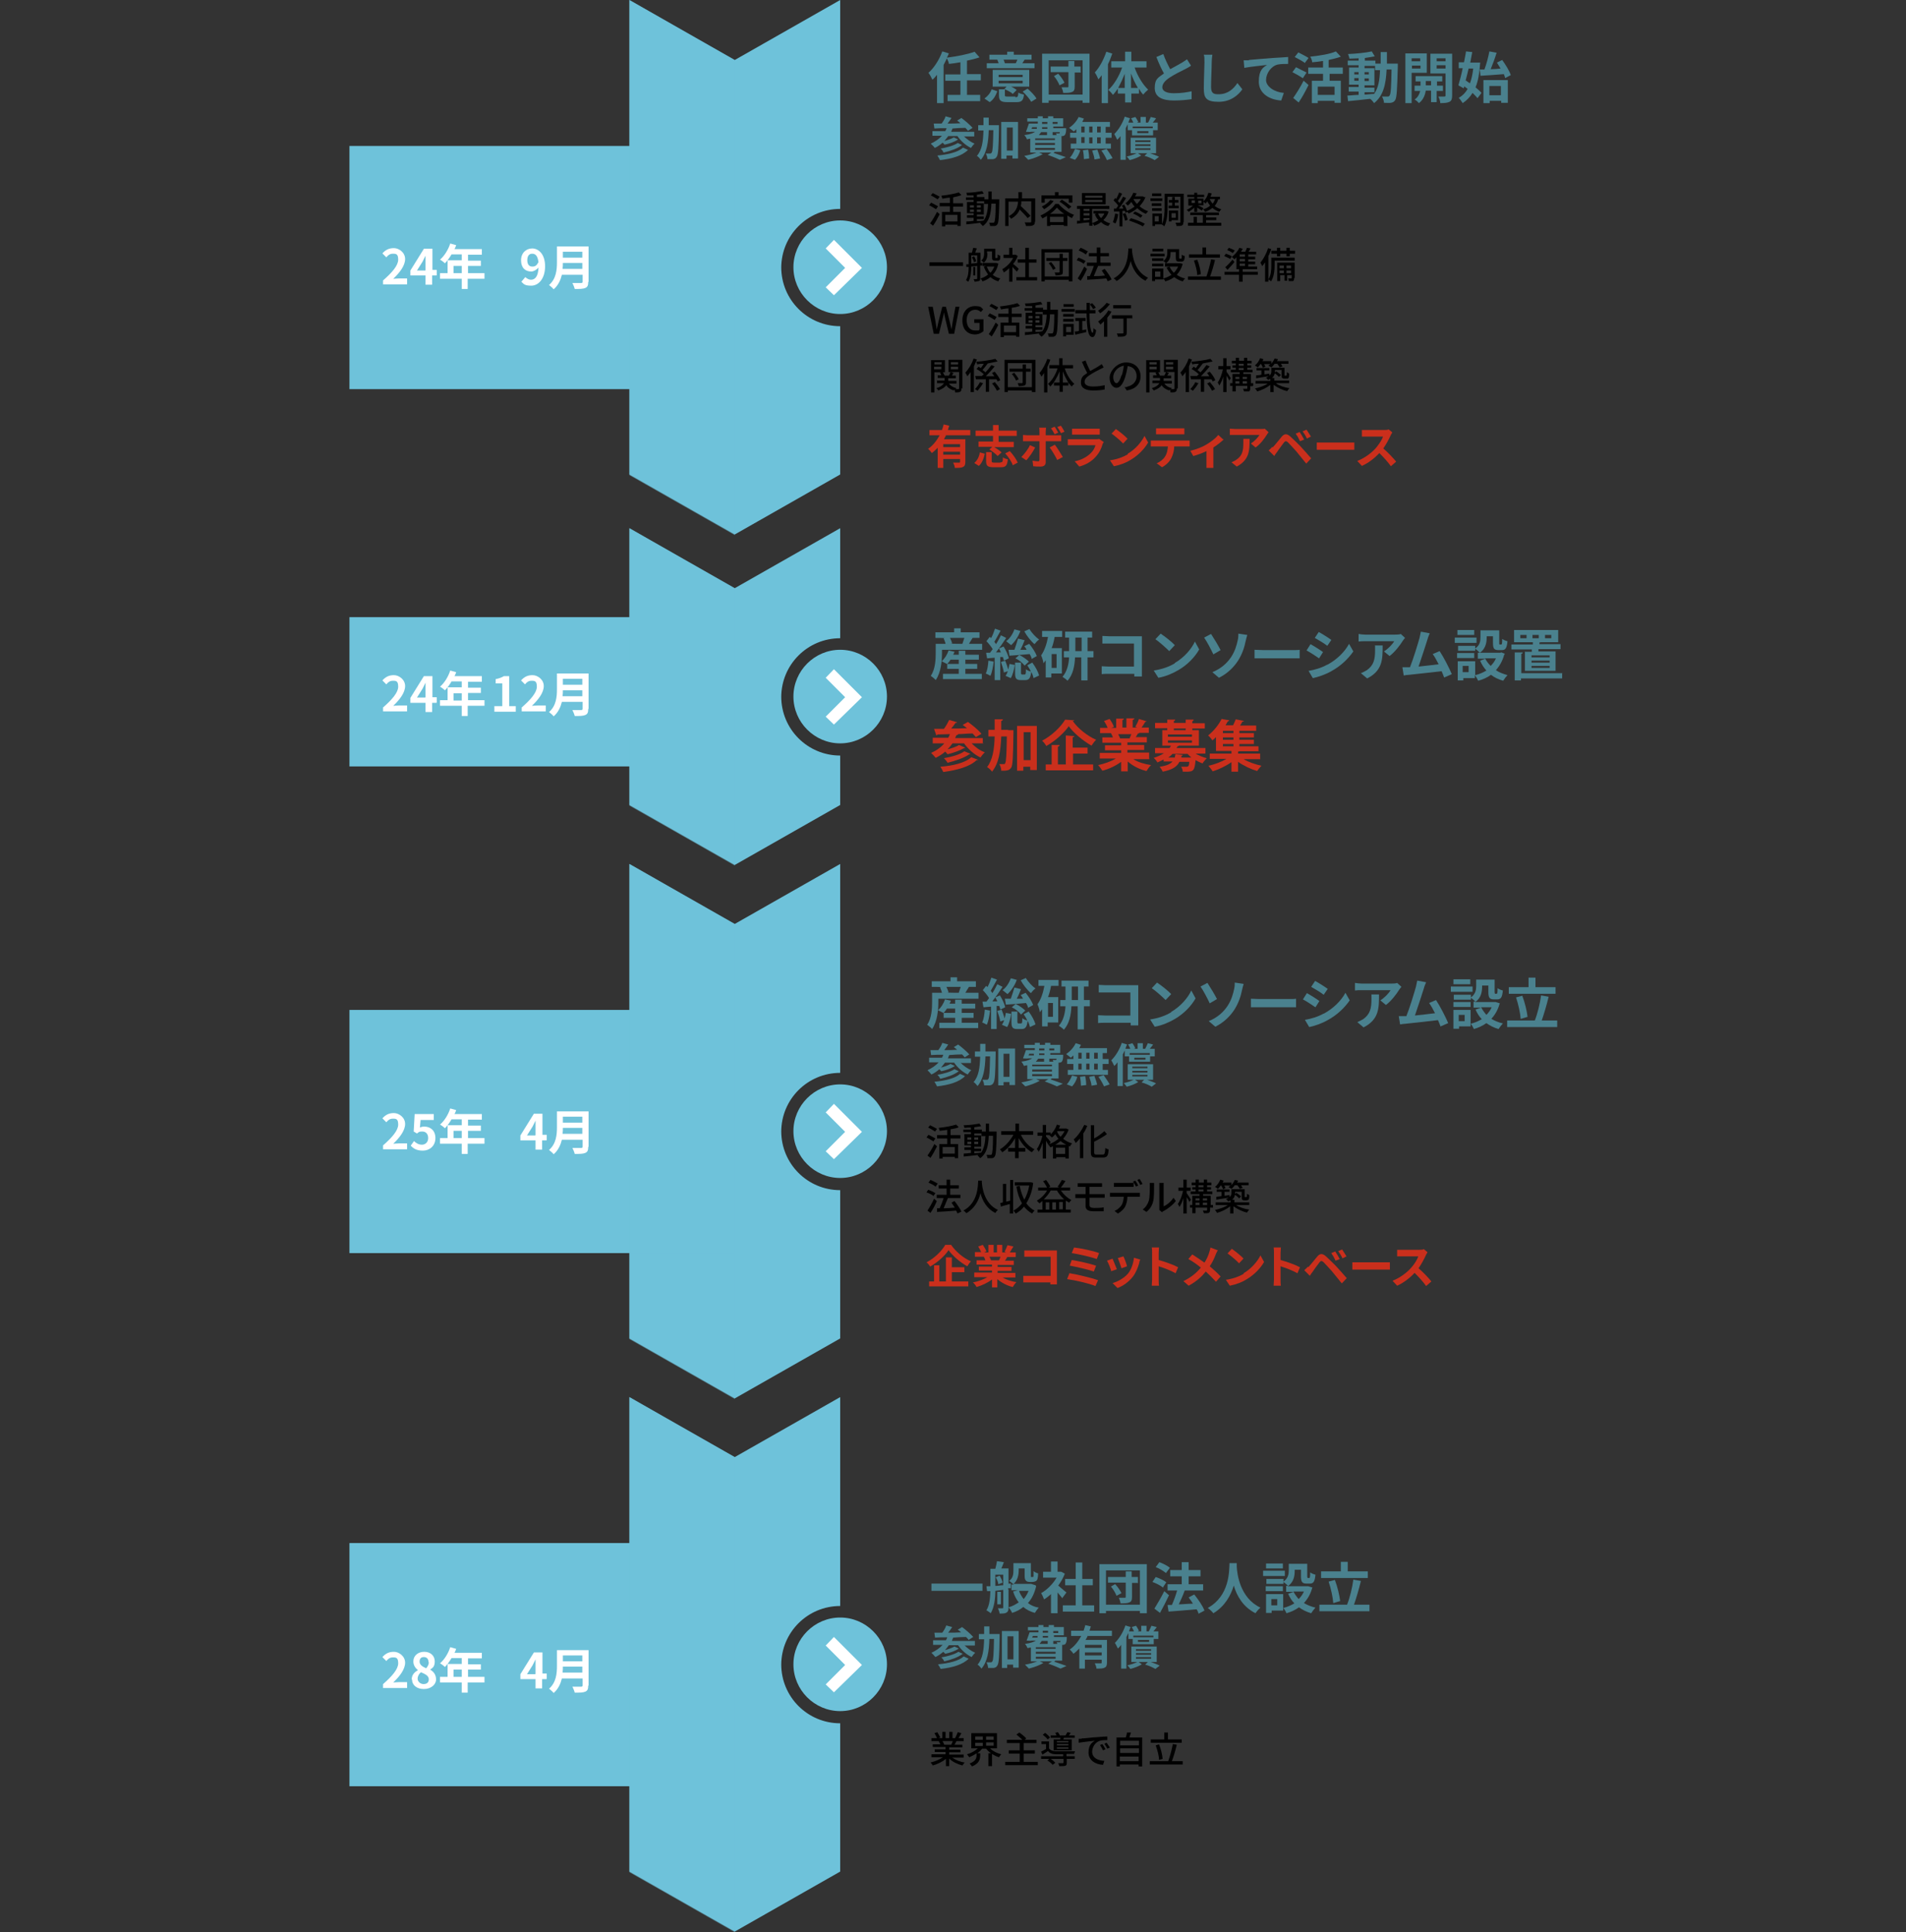 <?xml version="1.0" encoding="UTF-8"?>
<svg xmlns="http://www.w3.org/2000/svg" version="1.1" viewBox="0 0 578.7 586.4">
  <rect x="0" y="0" width="578.7" height="586.4" fill="#333333" stroke="none"/>
  <!-- Generator: Adobe Illustrator 29.3.0, SVG Export Plug-In . SVG Version: 2.1.0 Build 146)  -->
  <defs>
    <style>
      .st0, .st1 {
        fill: #4a818e;
      }

      .st2, .st3, .st4, .st1 {
        isolation: isolate;
      }

      .st2, .st4, .st1 {
        mix-blend-mode: multiply;
      }

      .st5, .st4 {
        fill: #6ec2da;
      }

      .st6 {
        fill: #ca2f1c;
      }

      .st7 {
        fill: #fff;
      }

      .st4 {
        opacity: .5;
      }
    </style>
  </defs>
  <g class="st3">
    <g id="_レイヤー_1" data-name="レイヤー_1">
      <g id="Circle_x5F_with_x5F_Arrow1">
        <path id="Circle1" class="st5" d="M255.1,490.9c-7.8,0-14.2,6.4-14.2,14.2s6.4,14.2,14.2,14.2,14.2-6.4,14.2-14.2-6.4-14.2-14.2-14.2Z"/>
        <g id="Arrow2">
          <polygon class="st7" points="250.7 511.2 256.6 505.3 250.7 499.4 253.2 496.8 261.7 505.3 253.2 513.6 250.7 511.2 250.7 511.2"/>
        </g>
      </g>
      <path id="Arrow3" class="st5" d="M237.2,505.3c0-9.9,8-17.9,17.9-17.9v-63.4l-32,18.2-32-18.2v144l32,18.2,32-18.2v-45c-9.9,0-17.9-8-17.9-17.9h0v.2h0Z"/>
      <g id="Place_x5F_for_x5F_Date2">
        <rect id="Place_x5F_for_x5F_Date3" class="st5" x="106.1" y="468.3" width="117" height="73.8"/>
      </g>
      <polygon id="Halved_x5F_Arrow1" class="st4" points="191.1 424 191.1 568.2 223.1 586.4 223.1 442.4 191.1 424"/>
      <g id="Circle_x5F_with_x5F_Arrow11" data-name="Circle_x5F_with_x5F_Arrow1">
        <path id="Circle11" data-name="Circle1" class="st5" d="M255.1,66.9c-7.8,0-14.2,6.4-14.2,14.2s6.4,14.2,14.2,14.2,14.2-6.4,14.2-14.2-6.4-14.2-14.2-14.2Z"/>
        <g id="Arrow21" data-name="Arrow2">
          <polygon class="st7" points="250.7 87.2 256.6 81.3 250.7 75.4 253.2 72.8 261.7 81.3 253.2 89.6 250.7 87.2 250.7 87.2"/>
        </g>
      </g>
      <path id="Arrow31" data-name="Arrow3" class="st5" d="M237.2,81.3c0-9.9,8-17.9,17.9-17.9V0l-32,18.2L191.1,0v144l32,18.2,32-18.2v-45c-9.9,0-17.9-8-17.9-17.9h0v.2h0Z"/>
      <g id="Place_x5F_for_x5F_Date21" data-name="Place_x5F_for_x5F_Date2">
        <rect id="Place_x5F_for_x5F_Date31" data-name="Place_x5F_for_x5F_Date3" class="st5" x="106.1" y="44.3" width="117" height="73.8"/>
      </g>
      <polygon id="Halved_x5F_Arrow11" data-name="Halved_x5F_Arrow1" class="st4" points="191.1 0 191.1 144.2 223.1 162.4 223.1 18.4 191.1 0"/>
      <g id="Circle_x5F_with_x5F_Arrow12" data-name="Circle_x5F_with_x5F_Arrow1">
        <path id="Circle12" data-name="Circle1" class="st5" d="M255.1,329.1c-7.8,0-14.2,6.4-14.2,14.2s6.4,14.2,14.2,14.2,14.2-6.4,14.2-14.2-6.4-14.2-14.2-14.2Z"/>
        <g id="Arrow22" data-name="Arrow2">
          <polygon class="st7" points="250.7 349.4 256.6 343.5 250.7 337.6 253.2 335 261.7 343.5 253.2 351.8 250.7 349.4 250.7 349.4"/>
        </g>
      </g>
      <path id="Arrow32" data-name="Arrow3" class="st5" d="M237.2,343.5c0-9.9,8-17.9,17.9-17.9v-63.4l-32,18.2-32-18.2v144l32,18.2,32-18.2v-45c-9.9,0-17.9-8-17.9-17.9h0v.2h0Z"/>
      <g id="Place_x5F_for_x5F_Date22" data-name="Place_x5F_for_x5F_Date2">
        <rect id="Place_x5F_for_x5F_Date32" data-name="Place_x5F_for_x5F_Date3" class="st5" x="106.1" y="306.5" width="117" height="73.8"/>
      </g>
      <polygon id="Halved_x5F_Arrow12" data-name="Halved_x5F_Arrow1" class="st4" points="191.1 262.2 191.1 406.4 223.1 424.6 223.1 280.6 191.1 262.2"/>
      <path class="st1" d="M297.1,301.4v1.7h-12.2v1c0,2.4-.3,5.9-1.9,8.2-.3-.4-1.1-1-1.5-1.3,1.4-2,1.5-5,1.5-7v-2.7h3c-.1-.5-.4-1.2-.6-1.7h.4c0-.1-2.9-.1-2.9-.1v-1.7h5.7v-1.2h2v1.2h5.7v1.7h-2.1c-.4.6-.8,1.3-1.1,1.8h4ZM292,310.4h5v1.6h-11.8v-1.6h4.8v-1.5h-3.5v-1.5h-.1c-.4-.2-1.1-.6-1.6-.8.9-.8,1.7-2,2.1-3.3l1.8.4c-.1.3-.2.6-.4.9h1.7v-1.2h2v1.2h4.1v1.5h-4.1v1.3h3.6v1.5h-3.6v1.5h0ZM290,307.4v-1.3h-2.5c-.3.5-.6.9-1,1.3h3.5ZM287.4,299.6c.3.6.5,1.2.6,1.6h-.5c0,.1,3.9.1,3.9.1h-.3c.2-.6.4-1.2.6-1.8h-4.4,0Z"/>
      <path class="st1" d="M300.6,306.7c-.2,1.6-.5,3.3-1,4.3-.3-.2-1.1-.6-1.4-.7.5-1,.7-2.5.8-3.9l1.6.3h0ZM302.6,305.3v7h-1.7v-6.8l-2.3.2-.3-1.7h1.2c.3-.4.5-.7.8-1.1-.5-.8-1.2-1.7-1.9-2.4l1-1.3c.1.1.3.2.4.4.5-.9.9-2,1.2-2.9l1.7.6c-.6,1.1-1.3,2.4-1.9,3.4.2.2.4.5.5.7.6-.9,1.1-1.9,1.5-2.7l1.6.8c-.9,1.4-2.1,3.1-3.1,4.4h1.5c-.2-.5-.4-.8-.6-1.2l1.4-.6c.7,1.1,1.4,2.6,1.6,3.6l-1.5.7c0-.3-.2-.7-.3-1.1h-.8ZM304.1,306.4c.3.8.7,1.8.9,2.7.2-.6.3-1.1.4-1.7l1.6.3c-.2,1.4-.6,3-1.2,4l-1.6-.7c.3-.4.5-.8.7-1.4l-1.2.4c-.1-.8-.5-2.1-.9-3.2l1.4-.4h0ZM308.7,297.4c-.6,1.7-1.7,3.3-2.8,4.3-.4-.3-1.1-.9-1.5-1.2,1.1-.8,2-2.2,2.5-3.6l1.9.5h-.1ZM312.1,305.6c-.1-.3-.3-.8-.6-1.2-2.2.2-4.4.4-6.1.5l-.3-1.8h1.8c.4-1.1.8-2.4,1.1-3.4l2,.5c-.4,1-.8,2-1.3,2.9h1.9c-.2-.5-.5-.8-.7-1.1l1.5-.7c.9,1.1,1.9,2.6,2.3,3.7l-1.6.9v-.3ZM312.4,307.1c.9,1.2,1.7,2.7,2,3.8l-1.7.8c-.1-.5-.3-1.2-.7-1.9-.2,1.9-.7,2.5-1.8,2.5h-1.3c-1.5,0-1.8-.5-1.8-2.2v-3.1h1.8v3.1q0,.5.3.5h.8c.3,0,.4-.2.4-1.6.3.3,1,.6,1.5.7-.3-.7-.7-1.3-1.1-1.9l1.5-.8h.1ZM308.4,304.7c1.1.5,2.3,1.4,2.9,2l-1.3,1.2c-.6-.8-1.7-1.7-2.8-2.2l1.3-1.1h-.1ZM311.5,296.9c.7,1.1,1.9,2.4,2.9,3.1-.5.3-1.1,1-1.4,1.4-1.1-.9-2.4-2.6-3.1-3.9l1.6-.7h0Z"/>
      <path class="st1" d="M319.1,299.3c-.2,1.1-.5,2.3-.9,3.3h3.1v7.7h-3.2v1.2h-1.7v-5.2c-.2.3-.5.6-.7.9,0-.5-.4-1.8-.7-2.4,1-1.4,1.7-3.4,2.1-5.6h-1.8v-1.8h6.1v1.8h-2.5.2ZM319.7,304.4h-1.5v4.2h1.5v-4.2ZM330.9,305.4h-1.8v7h-1.9v-7h-1.9c-.1,2.5-.6,5.3-2.3,7.1-.3-.4-1.1-.9-1.5-1.2,1.4-1.6,1.9-3.9,2-5.9h-1.6v-1.9h1.6v-4.1h-1.2v-1.8h8.2v1.8h-1.4v4.1h1.8v1.9h0ZM327.3,303.5v-4.1h-1.9v4.1h1.9Z"/>
      <path class="st1" d="M343.3,311.3v-.9h-7.7c-.7,0-1.6,0-2.2.1v-2.4c.6,0,1.3.1,2.1.1h7.7v-7h-9.6v-2.3c.6,0,1.5.1,2.1.1h9.9v12.2h-2.4.1Z"/>
      <path class="st1" d="M355.6,307.1c2.9-1.7,5.1-4.3,6.1-6.5l1.3,2.4c-1.3,2.3-3.5,4.6-6.2,6.2-1.7,1-3.9,2-6.2,2.4l-1.4-2.2c2.6-.4,4.8-1.2,6.4-2.2h0ZM355.6,301.7l-1.7,1.8c-.9-.9-3-2.8-4.2-3.6l1.6-1.7c1.2.8,3.4,2.5,4.3,3.5h0Z"/>
      <path class="st1" d="M366.6,298.3c.8,1.2,2.3,3.7,2.9,4.9l-2.2,1.3c-.7-1.5-1.9-3.8-2.8-5.1l2.1-1.1h0ZM372.7,305.3c1.2-1.8,1.7-3.7,2-5.1.2-.8.2-1.6.2-2l2.7.4c-.2.6-.4,1.5-.5,1.9-.4,2-1.1,4-2.3,5.9-1.3,2-3.2,3.9-5.8,5.2l-2-1.7c2.7-1.1,4.5-2.8,5.7-4.6h0Z"/>
      <path class="st1" d="M379.8,303.1c.6,0,1.8.1,2.7.1h9c.8,0,1.5,0,2-.1v2.6h-13.7v-2.6Z"/>
      <path class="st1" d="M400.6,303.8l-1.2,1.9c-1-.7-2.7-1.8-3.8-2.4l1.2-1.9c1.1.6,3,1.8,3.8,2.4ZM402,307.6c2.9-1.6,5.2-3.9,6.5-6.3l1.3,2.3c-1.6,2.3-3.9,4.5-6.7,6-1.7,1-4.1,1.8-5.6,2.1l-1.3-2.2c1.9-.3,3.9-.9,5.7-1.9h.1ZM403.2,300l-1.3,1.9c-.9-.7-2.7-1.8-3.8-2.4l1.2-1.8c1.1.6,3,1.8,3.8,2.4h0Z"/>
      <path class="st1" d="M425.5,299.5c-.2.2-.5.6-.7.9-.8,1.3-2.4,3.4-4,4.6l-1.7-1.4c1.3-.8,2.7-2.3,3.1-3.1h-8.8c-.7,0-1.3,0-2,.1v-2.3c.6.1,1.3.2,2,.2h9.1c.5,0,1.4,0,1.7-.2l1.3,1.2ZM418.7,301.8c0,4.2,0,7.6-4.7,10l-1.9-1.6c.5-.2,1.1-.5,1.8-.9,2.1-1.5,2.5-3.3,2.5-6s0-1-.1-1.5h2.4Z"/>
      <path class="st1" d="M437.4,311.6c-.2-.6-.5-1.3-.8-2-2.7.3-7.8.9-9.9,1.1-.4,0-1,.1-1.6.2l-.4-2.5h2.3c1-2.5,2.4-7.1,2.9-8.9.2-.9.3-1.4.4-1.9l2.7.5c-.2.5-.5,1.1-.7,1.9-.5,1.6-1.9,5.9-2.7,8.2,2-.2,4.4-.5,6.1-.7-.6-1.2-1.2-2.3-1.8-3.1l2.1-.9c1.2,1.8,2.9,5.1,3.7,7l-2.3,1h0Z"/>
      <path class="st1" d="M447.1,301h-6.6v-1.6h6.6v1.6ZM455.4,304.3c-.5,2-1.4,3.6-2.6,4.9,1,.6,2.2,1.1,3.5,1.4-.4.4-1,1.2-1.3,1.7-1.4-.4-2.6-1-3.7-1.8-1.1.8-2.4,1.4-3.8,1.8-.2-.5-.7-1.3-1-1.7v.9h-3.5v.7h-1.7v-5.7h5.2v4.2c1.3-.3,2.4-.8,3.4-1.4-.8-.8-1.4-1.8-1.9-2.9l1.7-.6h-2.3v-1.8h.6c-.3-.3-1-.9-1.4-1.2v.6h-5.2v-1.5h5.2v.8c1.4-1,1.6-2.3,1.6-3.4v-2h5.6v3.8q0,.5.2.5h.4c.2,0,.3-.2.3-1.7.4.3,1.1.6,1.6.7-.2,2.1-.6,2.7-1.7,2.7h-1c-1.3,0-1.7-.5-1.7-2.2v-2h-1.9v.3c0,1.6-.3,3.5-2.1,4.7h6.2l1.3.4v-.2ZM446.5,305.6h-5.2v-1.5h5.2v1.5ZM446.4,298.7h-5.1v-1.5h5.1v1.5ZM444.7,308h-1.8v1.9h1.8v-1.9ZM449.7,305.7c.4.8,1,1.6,1.6,2.3.7-.7,1.2-1.4,1.6-2.3h-3.2Z"/>
      <path class="st1" d="M472.8,309.7v2h-15.2v-2h8.4c.8-2,1.6-5.2,1.9-7.6l2.3.4c-.6,2.5-1.4,5.2-2.1,7.2h4.7ZM472.3,301.6h-14.2v-2h6v-2.9h2.1v2.9h6.1v2ZM461.7,309.2c-.1-1.7-.7-4.4-1.4-6.5l1.9-.5c.8,2.1,1.4,4.7,1.6,6.4l-2,.6h-.1Z"/>
      <g>
        <path d="M283.4,346.4c-.5-.3-1.4-.9-2.1-1.2l.6-.8c.6.3,1.6.8,2.1,1.1l-.6.9ZM281.6,350.7c.6-.8,1.5-2.3,2.1-3.5l.8.7c-.6,1.2-1.3,2.5-2,3.5l-.9-.7h0ZM283.9,343.4c-.5-.3-1.4-.9-2.1-1.2l.6-.7c.6.3,1.6.8,2.1,1.1l-.6.8h0ZM288.6,345.5v1.7h2.3v4.3h-1v-.4h-3.7v.5h-1v-4.4h2.4v-1.7h-3.1v-1h3.1v-1.6c-.8.1-1.6.2-2.3.3,0-.2-.2-.6-.3-.9,1.9-.2,4.1-.6,5.3-1l.8.8c-.7.3-1.6.5-2.5.6v1.8h3v1h-3,0ZM289.9,348.1h-3.7v2h3.7v-2Z"/>
        <path d="M302.6,343.8v.5c-.1,4.6-.2,6.2-.6,6.7-.2.3-.4.4-.8.5h-1.4c0-.3-.1-.7-.3-1h1.2c.2,0,.3,0,.4-.2.2-.3.4-1.7.4-5.6h-1.3c-.1,3-.6,5.4-2.6,6.8-.2-.2-.5-.6-.8-.8,0,0,.1-.1.2-.2-1.6.2-3.2.4-4.4.5v-.9c.5,0,1.3-.1,2.2-.2v-.9h-2v-.8h2v-.6h-2v-3.4h2v-.6h-2.3v-.8h2.3v-.6c-.7,0-1.4,0-2,.1,0-.2-.1-.5-.2-.8,1.7,0,3.6-.3,4.8-.5l.5.8c-.6.1-1.3.2-2.1.3v.7h2.3v.6h1.2v-2.4h1v2.4h2.3v.4ZM293.7,345.9h1.2v-.7h-1.2v.7ZM294.9,347.2v-.7h-1.2v.7h1.2ZM295.8,350c.7,0,1.4-.1,2.1-.2.9-1.3,1.2-3,1.3-5h-1.2v-.8h-2.2v.6h2.1v3.4h-2.1v.6h2.1v.8h-2.1v.8-.2ZM297,345.9v-.7h-1.2v.7h1.2ZM295.8,346.5v.7h1.2v-.7h-1.2Z"/>
        <path d="M310,344.5c.9,1.8,2.4,3.5,4.1,4.3-.2.2-.6.6-.8.9-1.6-.9-3-2.5-4-4.3v3h2v1.1h-2v2h-1.1v-2h-2.1v-1.1h2.1v-3c-1,1.8-2.4,3.4-3.9,4.3-.2-.3-.5-.7-.7-.9,1.6-.9,3.1-2.6,4.1-4.4h-3.7v-1.1h4.3v-2.3h1.1v2.3h4.3v1.1h-3.7,0Z"/>
        <path d="M324.5,342.7c-.4,1.2-1,2.1-1.7,2.9.7.6,1.6,1.1,2.7,1.4-.2.2-.5.6-.6.9-.1,0-.2,0-.4-.1v3.8h-1v-.4h-2.8v.4h-1v-3.7c-.2.1-.5.2-.8.3-.1-.2-.4-.6-.6-.8h0c-.2-.3-.5-.8-.7-1.2v5.4h-1v-4.8c-.4,1.1-.8,2.2-1.3,2.8,0-.3-.3-.7-.5-.9.7-.9,1.4-2.6,1.7-4h-1.5v-1h1.6v-2.3h1v2.3h1.4v.6c.8-.8,1.5-1.8,1.9-3l1,.3c-.1.3-.3.6-.4.9h2.3l.6.3h0ZM318.6,347.2c1-.3,1.9-.9,2.8-1.6-.4-.4-.7-.9-1-1.4-.3.4-.6.7-1,1-.2-.2-.6-.5-.8-.7h-1v.4c.3.3,1.2,1.4,1.4,1.7l-.4.6ZM323.7,347.4c-.6-.3-1.2-.7-1.7-1.1-.5.4-1,.8-1.6,1.1h3.3ZM323.4,350.2v-1.9h-2.8v1.9h2.8ZM321,343.3v.2c.2.5.5,1,1,1.5.5-.5.9-1.1,1.2-1.7h-2.2Z"/>
        <path d="M330.1,341.7c-.3.8-.7,1.6-1.2,2.3v7.5h-1v-6c-.4.5-.9,1-1.3,1.4-.1-.3-.4-.8-.6-1.1,1.2-1,2.4-2.7,3.2-4.4l1,.3h-.1ZM334.8,350.4c.6,0,.7-.4.8-2,.3.2.7.4,1,.4-.1,1.9-.4,2.5-1.7,2.5h-2.1c-1.3,0-1.6-.4-1.6-1.7v-8.1h1v4c1.2-.6,2.3-1.5,3.1-2.2l.8.9c-1.1.8-2.5,1.6-3.9,2.3v3.1c0,.6.1.8.7.8h1.9Z"/>
        <path d="M283.5,363c-.5-.4-1.4-.9-2.2-1.1l.5-.8c.8.2,1.7.7,2.2,1l-.6.9h.1ZM284.4,364.6c-.5,1.2-1.2,2.5-1.9,3.5l-.9-.7c.6-.9,1.4-2.3,2-3.6l.8.7h0ZM284,360.1c-.4-.4-1.4-.9-2.1-1.2l.6-.8c.8.3,1.7.8,2.2,1.1l-.6.9h0ZM290.7,368.3c-.1-.3-.2-.6-.4-.9-2.1.2-4.3.3-5.8.4v-1.1c-.1,0,.8,0,.8,0,.4-.9.9-2.1,1.2-3.1h-2.1v-1h3v-1.9h-2.4v-1h2.4v-1.7h1.1v1.7h2.6v1h-2.6v1.9h3.1v1h-3.8c-.4,1-.9,2.2-1.3,3.1,1.1,0,2.2-.1,3.4-.2-.3-.5-.7-1-1-1.5l.9-.5c.8,1,1.7,2.3,2.1,3.2l-1,.5h-.2Z"/>
        <path d="M298.1,358.3v.5c.1,1.5.7,6.5,4.9,8.4-.3.2-.6.6-.8.9-2.7-1.3-4-3.9-4.5-6-.5,2.1-1.7,4.6-4.3,6.1-.2-.3-.5-.6-.9-.8,4.5-2.4,4.4-7.6,4.5-9.1h1.2-.1Z"/>
        <path d="M306.6,358.1h1v10.2h-1v-2.9c-1,.3-1.9.5-2.7.8l-.2-1.1c.2,0,.5-.1.8-.2v-5.6h1v5.4l1.2-.3v-6.3h0ZM313.7,359c-.3,2.6-1.1,4.6-2.1,6.2.7.9,1.5,1.7,2.5,2.2-.2.2-.6.6-.7.9-1-.5-1.8-1.3-2.5-2.1-.7.9-1.6,1.6-2.5,2.1-.2-.3-.5-.7-.7-.9,1-.5,1.8-1.2,2.6-2.2-.8-1.4-1.4-3.1-1.7-5.1l1-.2c.3,1.6.8,3,1.4,4.2.7-1.2,1.2-2.7,1.5-4.3h-4.4v-1h4.9l.7.2h0Z"/>
        <path d="M322.1,361.3c.8,1.2,2,2.3,3.2,2.9-.2.2-.6.6-.7.8-.3-.2-.6-.4-1-.6v2.7h1.5v.9h-10.1v-.9h1.5v-2.6c-.3.2-.6.5-.9.7-.2-.2-.6-.6-.8-.8,1.2-.7,2.4-1.8,3.1-3.1h-2.7v-.9h2.7c-.3-.6-.7-1.3-1.2-1.9l.9-.4c.5.6,1,1.4,1.3,2l-.5.3h3.3l-.6-.2c.4-.6,1-1.5,1.3-2.1l1.1.3c-.4.7-1,1.5-1.4,2h2.8v.9h-2.8,0ZM323.1,364c-.9-.8-1.6-1.7-2.2-2.7h-1.9c-.5,1-1.3,1.9-2.1,2.7h6.2ZM318.6,364.9h-1.1v2.2h1.1v-2.2ZM320.6,364.9h-1.1v2.2h1.1v-2.2ZM322.7,367v-2.2h-1.1v2.2h1.1Z"/>
        <path d="M330.8,365.7c0,.6.4.9,1.4.9s2,0,2.9-.2v1.2h-3.1c-1.8,0-2.4-.6-2.4-1.6v-2.4h-3.1v-1.2h3.1v-2.2h-2.4v-1.1h7.4v1.1h-3.8v2.2h4.6v1.1h-4.6v2.2Z"/>
        <path d="M345.2,362h.9v1.2h-3.8c0,1.2-.3,2.2-.7,3-.4.8-1.3,1.6-2.2,2.1l-1-.8c.8-.3,1.6-1,2.1-1.7.5-.8.6-1.6.7-2.6h-4.2v-1.2h8.3,0ZM339.3,360.2h-1.1v-1.2h6v1.2h-4.9ZM344.9,360.1c-.2-.4-.6-1.1-.9-1.5l.7-.3c.3.4.7,1.1.9,1.5l-.7.3ZM346,357.8c.3.4.7,1.1.9,1.5l-.7.3c-.2-.5-.6-1.1-.9-1.5l.7-.3Z"/>
        <path d="M346.9,367.1c1-.7,1.6-1.7,1.9-2.7s.3-3.2.3-4.5,0-.6,0-.9h1.3v.9c0,1.3,0,3.7-.3,4.8-.3,1.2-1,2.3-2,3.1l-1.1-.7h0ZM352,367.2v-8.2h1.3v7.1c1-.4,2.2-1.4,3-2.6l.7,1c-1,1.3-2.5,2.4-3.8,3.1-.2,0-.3.2-.4.3l-.7-.6h-.1Z"/>
        <path d="M361.1,364.8c-.1-.4-.5-1-.8-1.5v5h-1v-4.7c-.3,1.1-.8,2.1-1.2,2.7-.1-.3-.3-.7-.5-.9.7-.9,1.3-2.6,1.6-4h-1.4v-1h1.5v-2.4h1v2.4h1.2v1h-1.2v.7c.3.4,1.1,1.7,1.3,2l-.6.8h.1ZM368.1,366.5h-.7v.7c0,.5-.1.7-.4.9-.3.1-.8.1-1.5.1,0-.2-.2-.6-.3-.8h1.1c.1,0,.2,0,.2-.2v-.7h-3.5v1.7h-1v-1.7h-.7v-.8h.7v-2.8h2.2v-.5h-2.7v-.8h1.5v-.6h-1v-.7h1v-.6h-1.2v-.8h1.2v-.9h1v.9h1.5v-.9h1v.9h1.3v.8h-1.3v.6h1.2v.7h-1.2v.6h1.6v.8h-2.8v.5h2.3v2.8h.7v.8h-.2ZM363,363.7v.6h1.2v-.6h-1.2ZM363,365.7h1.2v-.7h-1.2v.7ZM363.9,360.3h1.5v-.6h-1.5v.6ZM363.9,361.6h1.5v-.6h-1.5v.6ZM365.2,363.7v.6h1.3v-.6h-1.3ZM366.5,365.7v-.7h-1.3v.7h1.3Z"/>
        <path d="M375.3,365.7c1,.7,2.5,1.2,4,1.4-.2.2-.5.6-.7.9-1.4-.3-3-1.1-4.1-1.9v2.2h-1v-2.2c-1.1.9-2.6,1.6-4,2-.1-.3-.4-.6-.6-.9,1.4-.3,2.9-.8,3.9-1.5h-3.7v-.8h4.5v-.6c-.2.1-.4.2-.7.3-.1-.2-.5-.6-.7-.7.3-.1.6-.2.8-.4-1.3.2-2.7.4-3.7.6v-.9c.3,0,.9-.1,1.6-.2v-1.3h-1.5v-.7h3.9v.7h-1.5v1.2c.5,0,1-.2,1.5-.2v.6c.5-.4.6-.8.6-1.3v-1.1h4v2.4h.6s0-.1.1-.2v-.8c.2.1.5.3.7.4,0,.4,0,.9-.1,1.1,0,.2-.2.3-.3.4-.1,0-.4.1-.5.1h-.5c-.2,0-.5,0-.7-.2s-.2-.4-.2-1v-1.4h-2v.4c0,.7-.2,1.4-.9,2h.7v.8h4.5v.8h-4ZM370.7,359.7c-.3.4-.6.8-.9,1.1-.2-.2-.6-.4-.9-.6.7-.5,1.3-1.4,1.6-2.2l1,.3c0,.2-.2.4-.3.6h2.7v.8c.4-.5.8-1.1,1-1.6l1,.2c0,.2-.2.4-.3.6h3.5v.8h-2.3c.2.3.4.6.5.8l-.9.3c-.1-.3-.4-.7-.7-1.1h-.8c-.3.4-.6.8-1,1.1-.2-.2-.7-.4-.9-.5.2-.2.4-.3.6-.5h-1.9c.2.3.3.6.4.8l-.8.3c0-.3-.3-.7-.5-1.1h-.3.2ZM375.4,362c.5.3,1.1.8,1.4,1.1l-.6.6c-.3-.4-.9-.9-1.4-1.2l.6-.5h0Z"/>
      </g>
      <g id="Circle_x5F_with_x5F_Arrow13" data-name="Circle_x5F_with_x5F_Arrow1">
        <path id="Circle13" data-name="Circle1" class="st5" d="M255.1,197.2c-7.8,0-14.2,6.4-14.2,14.2s6.4,14.2,14.2,14.2,14.2-6.4,14.2-14.2-6.4-14.2-14.2-14.2Z"/>
        <g id="Arrow23" data-name="Arrow2">
          <polygon class="st7" points="250.7 217.5 256.6 211.6 250.7 205.7 253.2 203.1 261.7 211.6 253.2 219.9 250.7 217.5 250.7 217.5"/>
        </g>
      </g>
      <path id="Arrow33" data-name="Arrow3" class="st5" d="M237.2,211.6c0-9.9,8-17.9,17.9-17.9v-33.4l-32,18.2-32-18.2v84l32,18.2,32-18.2v-15c-9.9,0-17.9-8-17.9-17.9h0v.2h0Z"/>
      <rect id="Place_x5F_for_x5F_Date33" data-name="Place_x5F_for_x5F_Date3" class="st5" x="106.1" y="187.3" width="117" height="45.3"/>
      <polygon id="Halved_x5F_Arrow13" data-name="Halved_x5F_Arrow1" class="st4" points="191.1 160.3 191.1 244.5 223.1 262.7 223.1 178.7 191.1 160.3"/>
      <path class="st1" d="M298.3,480.6v2.2h-15.5v-2.2h15.5Z"/>
      <path class="st1" d="M306.2,482.4v5.5c0,.8-.1,1.2-.6,1.5s-1.1.3-2.1.3c0-.4-.3-1.1-.5-1.6h1.3c.2,0,.3,0,.3-.3v-5.3l-2.4.3c0,2.2-.3,5-1.4,6.8-.3-.3-1-.7-1.3-.9,1-1.6,1.1-3.8,1.2-5.8h-1c0,.1-.2-1.5-.2-1.5h1.2v-5.3h1.5c.2-.7.4-1.6.5-2.3l2.1.3c-.3.7-.5,1.4-.8,1.9h2.2v4.6h.7v1.4h-.8v.4ZM302.2,481.3c.8,0,1.6-.2,2.4-.2v-3.2h-2.4v3.5h0ZM303.5,478.2c.4.6.8,1.5.9,2.1l-1.3.5c0-.6-.4-1.5-.8-2.1l1.2-.5h0ZM303.9,486.9h-1.1v-3.8h1.1v3.8ZM314.6,481.4c-.5,2.1-1.3,3.8-2.5,5.1.9.7,2,1.2,3.3,1.4-.4.4-.9,1.1-1.2,1.6-1.4-.4-2.6-1-3.5-1.8-1,.8-2.1,1.4-3.4,1.8-.2-.5-.7-1.3-1.1-1.7,1.2-.3,2.2-.9,3.1-1.5-.7-.9-1.3-2-1.7-3.3l1.5-.4h-2v-1.7h.7c-.3-.3-1-.9-1.4-1.1,1.2-.9,1.3-2.1,1.3-3.2v-2.2h5.3v4.2h.7s.1-.1.1-.4v-1.4c.3.3.9.6,1.4.7,0,.7-.1,1.4-.2,1.7-.1.3-.3.6-.6.7-.2.1-.6.2-.9.2h-.9c-.4,0-.9-.1-1.1-.4-.3-.3-.4-.6-.4-1.7v-2h-1.8v.5c0,1.4-.3,3.2-1.6,4.2h5.4l1.3.4.2.3ZM309.4,482.8c.3.9.8,1.7,1.4,2.5.6-.7,1.1-1.5,1.5-2.5h-2.9Z"/>
      <path class="st1" d="M322.6,485.1c-.4-.5-.9-1.1-1.5-1.8v6.3h-2v-5.8c-.7.6-1.4,1.2-2.1,1.6-.2-.5-.6-1.5-.9-1.9,1.8-1,3.6-2.8,4.7-4.7h-4.1v-1.8h2.4v-3.1h2v3.1h1.1l1.1.6c-.5,1.3-1.2,2.5-2,3.6.8.7,2.1,1.8,2.5,2.1l-1.2,1.6v.2ZM332.2,487.2v1.9h-9.5v-1.9h3.9v-6.1h-3.2v-1.9h3.2v-5h2v5h3.2v1.9h-3.2v6.1h3.6Z"/>
      <path class="st1" d="M348.2,474.7v14.9h-2.1v-.7h-10.3v.7h-2v-14.9h14.4ZM346.1,487v-10.4h-10.3v10.4h10.3ZM345.6,480.4h-1.9v4.3c0,.9-.2,1.4-.8,1.6-.6.3-1.4.3-2.7.3,0-.5-.3-1.2-.5-1.7h1.8c.2,0,.3,0,.3-.3v-4.3h-5.4v-1.7h5.4v-1.7h1.8v1.7h1.9v1.7h.1ZM338.6,480.8c.8.8,1.5,1.9,1.9,2.7l-1.5.8c-.3-.8-1-2-1.7-2.8l1.4-.8h0Z"/>
      <path class="st1" d="M353.1,481.8c-.7-.6-2.1-1.3-3.2-1.7l1-1.5c1.1.4,2.5,1,3.2,1.6l-1.1,1.7h.1ZM354.9,484.2c-.8,1.7-1.8,3.7-2.7,5.3l-1.7-1.3c.8-1.3,2-3.3,3-5.3l1.5,1.3h0ZM354,477.4c-.7-.6-2-1.4-3.1-1.8l1.1-1.5c1.1.4,2.5,1.1,3.2,1.7l-1.2,1.6h0ZM363.9,489.7c-.1-.4-.3-.9-.6-1.3-3,.3-6.2.5-8.5.7l-.3-2h1.3c.6-1.3,1.2-3,1.6-4.4h-2.9v-1.9h4.3v-2.4h-3.5v-1.9h3.5v-2.4h2.1v2.4h3.6v1.9h-3.6v2.4h4.4v1.9h-5.6c-.5,1.4-1.2,3-1.8,4.2,1.3,0,2.8-.2,4.3-.2-.4-.7-.9-1.3-1.3-1.9l1.7-.9c1.2,1.5,2.6,3.5,3.1,4.9l-1.9,1h0Z"/>
      <path class="st1" d="M375.5,474.4v1c.1,2.3,1,9.6,7.2,12.5-.6.5-1.2,1.2-1.5,1.7-3.8-1.9-5.7-5.3-6.6-8.4-.9,3-2.7,6.3-6.2,8.4-.4-.5-1-1.1-1.7-1.6,6.7-3.7,6.5-11.3,6.6-13.6h2.3,0Z"/>
      <path class="st1" d="M390.1,478.3h-6.6v-1.6h6.6v1.6ZM398.5,481.6c-.5,2-1.4,3.6-2.6,4.9,1,.6,2.2,1.1,3.5,1.4-.4.4-1,1.2-1.3,1.7-1.4-.4-2.6-1-3.7-1.8-1.1.8-2.4,1.4-3.8,1.8-.2-.5-.7-1.3-1-1.7v.9h-3.5v.7h-1.7v-5.7h5.2v4.2c1.3-.3,2.4-.8,3.4-1.4-.8-.8-1.4-1.8-1.9-2.9l1.7-.6h-2.3v-1.8h.6c-.3-.3-1-.9-1.4-1.2v.6h-5.2v-1.5h5.2v.8c1.4-1,1.6-2.3,1.6-3.4v-2h5.6v3.8q0,.5.2.5h.4c.2,0,.3-.2.3-1.7.4.3,1.1.6,1.6.7-.2,2.1-.6,2.7-1.7,2.7h-1c-1.3,0-1.7-.5-1.7-2.2v-2h-1.9v.3c0,1.6-.3,3.5-2.1,4.7h6.2l1.3.4v-.2ZM389.5,482.9h-5.2v-1.5h5.2v1.5ZM389.5,476h-5.1v-1.5h5.1v1.5ZM387.8,485.3h-1.8v1.9h1.8v-1.9ZM392.7,483c.4.8,1,1.6,1.6,2.3.7-.7,1.2-1.4,1.6-2.3h-3.2Z"/>
      <path class="st1" d="M415.8,487v2h-15.2v-2h8.4c.8-2,1.6-5.2,1.9-7.6l2.3.4c-.6,2.5-1.4,5.2-2.1,7.2h4.7ZM415.3,478.9h-14.2v-2h6v-2.9h2.1v2.9h6.1v2ZM404.8,486.5c-.1-1.7-.7-4.4-1.4-6.5l1.9-.5c.8,2.1,1.4,4.7,1.6,6.4l-2,.6h-.1Z"/>
      <g>
        <path d="M289.1,533.4c1,.7,2.4,1.3,3.8,1.5-.2.2-.5.6-.7.9-1.5-.4-3-1.1-4-2.1v2.3h-1v-2.2c-1.1.9-2.6,1.6-4,2-.2-.3-.4-.7-.7-.9,1.3-.3,2.8-.9,3.8-1.6h-3.5v-.9h4.3v-.7h-3.3v-.8h3.3v-.7h-3.9v-.8h2.3c-.1-.3-.3-.7-.5-1h.3-2.5v-.9h1.7c-.2-.4-.5-1.1-.8-1.5l.9-.3c.3.5.7,1.2.9,1.6l-.6.2h1.2v-1.9h1v1.9h1.1v-1.9h1v1.9h1.2-.4c.3-.6.6-1.3.8-1.8l1.1.3c-.3.5-.6,1.1-.9,1.5h1.6v.9h-2.2c-.2.4-.4.8-.6,1.1h2.4v.8h-4v.7h3.4v.8h-3.4v.7h4.4v.9h-3.5ZM286.2,528.5c.2.3.4.7.5,1h-.3,2.4c.2-.3.3-.7.5-1.1h-3.1Z"/>
        <path d="M300.7,530.7c.8.8,2.1,1.4,3.3,1.7-.2.2-.5.6-.7.9-.7-.2-1.5-.6-2.1-1v3.7h-1.1v-3.9h.8c-.6-.4-1.1-.9-1.5-1.4h-1.2c-.4.5-.9,1-1.5,1.4h.9v.7c0,1.1-.3,2.4-2.5,3.3-.1-.3-.5-.6-.7-.9,1.9-.7,2.1-1.7,2.1-2.5v-.6c-.7.5-1.5.9-2.2,1.2-.2-.3-.5-.6-.7-.9,1.2-.3,2.4-1,3.3-1.8h-2v-4.6h7.8v4.6h-2,0ZM296.1,528h2.3v-1h-2.3v1ZM296.1,529.9h2.3v-1h-2.3v1ZM301.7,527h-2.3v1h2.3v-1ZM301.7,528.8h-2.3v1h2.3v-1Z"/>
        <path d="M315.1,534.7v1h-9.9v-1h4.4v-2.5h-3.3v-1h3.3v-2.2h-3.9v-1h4.7c-.5-.5-1.2-1.1-1.8-1.6l.9-.6c.7.5,1.6,1.2,2.1,1.8l-.5.4h3.6v1h-3.9v2.2h3.4v1h-3.4v2.5h4.4-.1Z"/>
        <path d="M323.9,533h2.4v.8h-2.4v1.2c0,.5-.1.8-.5.9s-1,.1-1.8.1c0-.3-.2-.6-.3-.9h1.4q.2,0,.2-.2v-1.1h-3.9c.5.3,1.1.8,1.4,1.2l-.8.6c-.3-.4-1-1-1.6-1.3l.6-.5h-2.5v-.8h6.7v-.6h-2.1c-1.2,0-2-.3-2.5-1-.5.4-1.1.7-1.7,1.1l-.4-.9c.4-.2,1-.5,1.5-.8v-1.5h-1.4v-.8h2.3v2.1c.4.6,1.2.9,2.2.9h5.7c-.1.2-.2.6-.3.8h-2.3v.6h0ZM318.1,527.9c-.3-.4-.9-1-1.5-1.4l.7-.6c.6.4,1.2,1,1.5,1.4l-.7.6ZM321.9,527.9c0-.1,0-.3.1-.5h-3v-.7h1.8c-.1-.3-.3-.5-.4-.8l.8-.2c.2.3.5.7.6,1h1.7c.2-.3.4-.7.6-1l1,.2c-.2.3-.4.6-.6.8h1.8v.7h-3.3c0,.2-.1.3-.2.5h2.6v3.3h-5.5v-3.3h2ZM324.4,528.4h-3.5v.4h3.5v-.4ZM324.4,529.3h-3.5v.4h3.5v-.4ZM324.4,530.3h-3.5v.4h3.5v-.4Z"/>
        <path d="M328.4,527.6c.8,0,2.8-.3,4.8-.4,1.2-.1,2.3-.2,3-.2v1.1c-.6,0-1.6,0-2.2.2-1.5.4-2.4,2-2.4,3.3,0,2,1.9,2.7,3.7,2.8l-.4,1.2c-2.2-.1-4.4-1.3-4.4-3.7s1-3,1.9-3.6c-1,.1-3.7.4-4.9.6v-1.2h.9ZM335.6,530.9l-.7.3c-.3-.6-.6-1.1-.9-1.6l.7-.3c.3.4.7,1.1.9,1.5h0ZM336.9,530.4l-.7.3c-.3-.6-.6-1.1-.9-1.5l.7-.3c.3.4.7,1.1,1,1.5h-.1Z"/>
        <path d="M346.8,527.3v8.8h-1.1v-.6h-5.7v.6h-1v-8.8h2.8c.2-.5.3-1.1.4-1.5h1.2c-.2.6-.4,1.1-.5,1.5h3.9ZM340.1,528.3v1.4h5.7v-1.4h-5.7ZM340.1,530.6v1.4h5.7v-1.4h-5.7ZM345.7,534.5v-1.4h-5.7v1.4h5.7Z"/>
        <path d="M359.1,534.5v1h-10v-1h5.6c.5-1.4,1.1-3.6,1.4-5.2l1.2.2c-.4,1.7-1,3.7-1.5,5h3.3ZM358.7,528.9h-9.3v-1h4.1v-2.1h1.1v2.1h4.2v1h-.1ZM351.9,534.1c0-1.2-.5-3-1-4.4l1-.3c.6,1.4,1,3.2,1.1,4.4l-1.1.3Z"/>
      </g>
      <g class="st2">
        <path class="st0" d="M298.2,195.5v1.7h-12.2v1c0,2.4-.3,5.9-1.9,8.2-.3-.4-1.1-1-1.5-1.3,1.4-2,1.5-5,1.5-7v-2.7h3c-.1-.5-.4-1.2-.6-1.7h.4c0-.1-2.9-.1-2.9-.1v-1.7h5.7v-1.2h2v1.2h5.7v1.7h-2.1c-.4.6-.8,1.3-1.1,1.8h4ZM293.1,204.5h5v1.6h-11.8v-1.6h4.8v-1.5h-3.5v-1.5h-.1c-.4-.2-1.1-.6-1.6-.8.9-.8,1.7-2,2.1-3.3l1.8.4c-.1.3-.2.6-.4.9h1.7v-1.2h2v1.2h4.1v1.5h-4.1v1.3h3.6v1.5h-3.6v1.5h0ZM291.1,201.5v-1.3h-2.5c-.3.5-.6.9-1,1.3h3.5ZM288.5,193.7c.3.6.5,1.2.6,1.6h-.5c0,.1,3.9.1,3.9.1h-.3c.2-.6.4-1.2.6-1.8h-4.4,0Z"/>
        <path class="st0" d="M301.7,200.8c-.2,1.6-.5,3.3-1,4.3-.3-.2-1.1-.6-1.4-.7.5-1,.7-2.5.8-3.9l1.6.3h0ZM303.7,199.4v7h-1.7v-6.8l-2.3.2-.3-1.7h1.2c.3-.4.5-.7.8-1.1-.5-.8-1.2-1.7-1.9-2.4l1-1.3c.1.1.3.2.4.4.5-.9.9-2,1.2-2.9l1.7.6c-.6,1.1-1.3,2.4-1.9,3.4.2.2.4.5.5.7.6-.9,1.1-1.9,1.5-2.7l1.6.8c-.9,1.4-2.1,3.1-3.1,4.4h1.5c-.2-.5-.4-.8-.6-1.2l1.4-.6c.7,1.1,1.4,2.6,1.6,3.6l-1.5.7c0-.3-.2-.7-.3-1.1h-.8ZM305.2,200.5c.3.8.7,1.8.9,2.7.2-.6.3-1.1.4-1.7l1.6.3c-.2,1.4-.6,3-1.2,4l-1.6-.7c.3-.4.5-.8.7-1.4l-1.2.4c-.1-.8-.5-2.1-.9-3.2l1.4-.4h0ZM309.8,191.5c-.6,1.7-1.7,3.3-2.8,4.3-.4-.3-1.1-.9-1.5-1.2,1.1-.8,2-2.2,2.5-3.6l1.9.5h-.1ZM313.2,199.7c-.1-.3-.3-.8-.6-1.2-2.2.2-4.4.4-6.1.5l-.3-1.8h1.8c.4-1.1.8-2.4,1.1-3.4l2,.5c-.4,1-.8,2-1.3,2.9h1.9c-.2-.5-.5-.8-.7-1.1l1.5-.7c.9,1.1,1.9,2.6,2.3,3.7l-1.6.9v-.3ZM313.5,201.2c.9,1.2,1.7,2.7,2,3.8l-1.7.8c-.1-.5-.3-1.2-.7-1.9-.2,1.9-.7,2.5-1.8,2.5h-1.3c-1.5,0-1.8-.5-1.8-2.2v-3.1h1.8v3.1q0,.5.3.5h.8c.3,0,.4-.2.4-1.6.3.3,1,.6,1.5.7-.3-.7-.7-1.3-1.1-1.9l1.5-.8h.1ZM309.5,198.8c1.1.5,2.3,1.4,2.9,2l-1.3,1.2c-.6-.8-1.7-1.7-2.8-2.2l1.3-1.1h-.1ZM312.6,191c.7,1.1,1.9,2.4,2.9,3.1-.5.3-1.1,1-1.4,1.4-1.1-.9-2.4-2.6-3.1-3.9l1.6-.7h0Z"/>
        <path class="st0" d="M320.2,193.4c-.2,1.1-.5,2.3-.9,3.3h3.1v7.7h-3.2v1.2h-1.7v-5.2c-.2.3-.5.6-.7.9,0-.5-.4-1.8-.7-2.4,1-1.4,1.7-3.4,2.1-5.6h-1.8v-1.8h6.1v1.8h-2.5.2ZM320.8,198.5h-1.5v4.2h1.5v-4.2ZM332,199.5h-1.8v7h-1.9v-7h-1.9c-.1,2.5-.6,5.3-2.3,7.1-.3-.4-1.1-.9-1.5-1.2,1.4-1.6,1.9-3.9,2-5.9h-1.6v-1.9h1.6v-4.1h-1.2v-1.8h8.2v1.8h-1.4v4.1h1.8v1.9h0ZM328.4,197.6v-4.1h-1.9v4.1h1.9Z"/>
        <path class="st0" d="M344.4,205.4v-.9h-7.7c-.7,0-1.6,0-2.2.1v-2.4c.6,0,1.3.1,2.1.1h7.7v-7h-9.6v-2.3c.6,0,1.5.1,2.1.1h9.9v12.2h-2.4.1Z"/>
        <path class="st0" d="M356.7,201.2c2.9-1.7,5.1-4.3,6.1-6.5l1.3,2.4c-1.3,2.3-3.5,4.6-6.2,6.2-1.7,1-3.9,2-6.2,2.4l-1.4-2.2c2.6-.4,4.8-1.2,6.4-2.2h0ZM356.7,195.8l-1.7,1.8c-.9-.9-3-2.8-4.2-3.6l1.6-1.7c1.2.8,3.4,2.5,4.3,3.5h0Z"/>
        <path class="st0" d="M367.7,192.4c.8,1.2,2.3,3.7,2.9,4.9l-2.2,1.3c-.7-1.5-1.9-3.8-2.8-5.1l2.1-1.1h0ZM373.8,199.4c1.2-1.8,1.7-3.7,2-5.1.2-.8.2-1.6.2-2l2.7.4c-.2.6-.4,1.5-.5,1.9-.4,2-1.1,4-2.3,5.9-1.3,2-3.2,3.9-5.8,5.2l-2-1.7c2.7-1.1,4.5-2.8,5.7-4.6h0Z"/>
        <path class="st0" d="M380.9,197.2c.6,0,1.8.1,2.7.1h9c.8,0,1.5,0,2-.1v2.6h-13.7v-2.6Z"/>
        <path class="st0" d="M401.7,197.9l-1.2,1.9c-1-.7-2.7-1.8-3.8-2.4l1.2-1.9c1.1.6,3,1.8,3.8,2.4ZM403.1,201.7c2.9-1.6,5.2-3.9,6.5-6.3l1.3,2.3c-1.6,2.3-3.9,4.5-6.7,6-1.7,1-4.1,1.8-5.6,2.1l-1.3-2.2c1.9-.3,3.9-.9,5.7-1.9h.1ZM404.3,194.1l-1.3,1.9c-.9-.7-2.7-1.8-3.8-2.4l1.2-1.8c1.1.6,3,1.8,3.8,2.4h0Z"/>
        <path class="st0" d="M426.6,193.6c-.2.2-.5.6-.7.9-.8,1.3-2.4,3.4-4,4.6l-1.7-1.4c1.3-.8,2.7-2.3,3.1-3.1h-8.8c-.7,0-1.3,0-2,.1v-2.3c.6.1,1.3.2,2,.2h9.1c.5,0,1.4,0,1.7-.2l1.3,1.2ZM419.8,195.9c0,4.2,0,7.6-4.7,10l-1.9-1.6c.5-.2,1.1-.5,1.8-.9,2.1-1.5,2.5-3.3,2.5-6s0-1-.1-1.5h2.4Z"/>
        <path class="st0" d="M438.5,205.7c-.2-.6-.5-1.3-.8-2-2.7.3-7.8.9-9.9,1.1-.4,0-1,.1-1.6.2l-.4-2.5h2.3c1-2.5,2.4-7.1,2.9-8.9.2-.9.3-1.4.4-1.9l2.7.5c-.2.5-.5,1.1-.7,1.9-.5,1.6-1.9,5.9-2.7,8.2,2-.2,4.4-.5,6.1-.7-.6-1.2-1.2-2.3-1.8-3.1l2.1-.9c1.2,1.8,2.9,5.1,3.7,7l-2.3,1h0Z"/>
        <g>
          <path class="st0" d="M448.3,193.5v1.6h-6.6v-1.6h6.6ZM455.6,197.9l1.3.5c0,.1-.1.2-.2.3-.5,1.9-1.4,3.4-2.5,4.7,1,.7,2.2,1.1,3.5,1.5-.4.4-1,1.2-1.3,1.7-1.4-.4-2.7-1-3.7-1.8-1.1.8-2.4,1.4-3.9,1.8-.2-.5-.7-1.3-1-1.7v.9h-3.5v.7h-1.7v-5.8h5.3v4.2c1.3-.3,2.4-.8,3.4-1.4-.8-.9-1.4-1.8-1.9-3l1.7-.6h-2.4v-1.8h.6c-.3-.3-1-1-1.4-1.2v.6h-5.2v-1.5h5.2v.8c1.5-1,1.6-2.3,1.6-3.5v-2h5.7v3.8c0,.5,0,.5.2.5h.4c.2,0,.3-.2.3-1.7.4.3,1.1.6,1.6.7-.2,2.1-.6,2.7-1.7,2.7h-1c-1.4,0-1.7-.5-1.7-2.2v-2h-1.9c0,1.2,0,3.6-2.1,5h6.5ZM447.6,198.2v1.5h-5.2v-1.5h5.2ZM447.6,191.2v1.5h-5.1v-1.5h5.1ZM445.9,204v-1.9h-1.8v1.9h1.8ZM450.9,199.8c.4.8,1,1.6,1.7,2.3.7-.7,1.2-1.4,1.6-2.3h-3.3Z"/>
          <path class="st0" d="M463.1,197.8h2v-.7c.1,0-6.2,0-6.2,0v-1.5h6.5v-.7c0,0-5.7,0-5.7,0v-3.7h13.4v3.7h-5.3c0,0-.2.1-.4.1v.5c0,0,6.4,0,6.4,0v1.5h-6.7v.7c-.1,0,5.2,0,5.2,0v5.9h-9.3v-5.9ZM474.3,204.4v1.5h-12.5v.6h-1.9v-8.5h2.4c0,.3-.1.4-.4.4v5.9h12.5ZM463.5,193.7v-1h-1.9v1h1.9ZM470.5,199.5v-.6h-5.5v.6h5.5ZM470.5,201.1v-.6h-5.5v.6h5.5ZM470.5,202.7v-.6h-5.5v.6h5.5ZM465.3,192.7v1h1.9v-1h-1.9ZM469.1,192.7v1h1.9v-1h-1.9Z"/>
        </g>
      </g>
      <g>
        <path class="st6" d="M298.7,225.6h-3.7c1.1,1.1,2.5,2.2,4,2.7-.4.4-1,1.1-1.3,1.6-1.9-.9-3.7-2.5-5-4.3h-3.5c-.5.7-1,1.3-1.5,1.8,1.3-.3,2.7-.8,3.5-1.3l1.8.8c0,.1-.2.2-.4.2-1.2.7-3.2,1.4-4.9,1.8-.2-.2-.4-.5-.7-.8-.9.8-1.9,1.4-2.9,1.9-.3-.4-1-1.1-1.4-1.5,1.6-.7,3-1.7,4-2.9h-3.5v-1.7h4.7c.2-.4.4-.7.5-1.1-1.4,0-2.7.1-3.8.1,0,.2-.2.2-.3.3l-.7-2c.9,0,1.9,0,3,0,.6-.8,1.2-1.9,1.6-2.7l2.4.7c0,.1-.2.2-.5.2-.3.5-.8,1.1-1.3,1.7,1.5,0,3.2,0,4.8-.1-.5-.4-.9-.7-1.3-1l1.6-.9c1.4,1,3.2,2.5,4.1,3.6l-1.7,1c-.3-.3-.6-.7-1-1.1-1.5,0-3.1.2-4.6.2h.2c0,.2-.2.3-.5.3-.1.3-.3.6-.4.9h8.4v1.7ZM297,230.5c0,.1-.2.2-.5.2-2.1,2-5.8,3-10.1,3.6-.2-.5-.6-1.2-.9-1.6,3.9-.3,7.6-1.2,9.4-2.9l2.1.8ZM294.7,228.7c0,.1-.2.2-.4.2-1.5,1.1-4.2,2-6.6,2.6-.2-.4-.7-1-1.1-1.4,2.3-.4,4.9-1.1,6.2-2.1l1.9.8Z"/>
        <path class="st6" d="M306.1,221.6h.5s1.1,0,1.1,0c0,.2,0,.4,0,.7-.1,7.4-.2,10-.7,10.7-.4.5-.7.9-2.3.9s-.5,0-.7,0c0-.6-.2-1.4-.6-2,.6,0,1,0,1.3,0s.4,0,.5-.3c.3-.5.4-2.5.5-8.1h-1.7c-.2,4.4-.7,8.1-2.8,10.7-.3-.5-1-1.1-1.5-1.4,1.7-2.2,2.2-5.4,2.3-9.3h-1.9v-2h1.9c0-1,0-2.1,0-3.2h2.5c0,.3-.2.4-.5.5,0,.9,0,1.8,0,2.7h2.1ZM308.8,220.3h6v13.4h-2v-1h-2.1v1.2h-1.9v-13.6ZM310.8,230.7h2.1v-8.5h-2.1v8.5Z"/>
        <path class="st6" d="M326.2,218.5c0,.2-.2.3-.5.3,1.6,2.3,4.5,4.6,7.1,5.7-.5.5-1,1.2-1.4,1.8-2.6-1.5-5.5-3.9-6.9-5.9-1.4,2-4,4.4-6.8,6-.3-.5-.8-1.2-1.3-1.6,2.9-1.5,5.7-4.2,7-6.4l2.7.2ZM325.8,228.6v3.4h6.1v1.8h-14.4v-1.8h1.8v-5.9h2.4c0,.3-.1.4-.5.5v5.4h2.4v-8.8l2.6.2c0,.2-.2.3-.5.3v3.2h4.5v1.8h-4.5Z"/>
        <path class="st6" d="M349,230.4h-4.9c1.4.9,3.4,1.5,5.4,1.8-.5.4-1.1,1.3-1.4,1.8-2.1-.5-4.1-1.5-5.7-2.9v3h-2v-2.9c-1.6,1.2-3.7,2.2-5.7,2.7-.3-.5-.9-1.3-1.3-1.7,1.9-.4,3.9-1.1,5.4-2h-4.9v-1.7h6.5v-.8h-4.9v-1.5h4.9v-.8h-5.7v-1.6h3.2c-.1-.4-.4-.9-.6-1.3h.2c0,0-3.5,0-3.5,0v-1.6h2.3c-.2-.6-.7-1.5-1.1-2.1l1.7-.6c.5.7,1.1,1.7,1.3,2.4l-.8.3h1.5v-2.8h2.3c0,.3-.2.4-.4.4v2.3h1.2v-2.8h2.4c0,.3-.2.4-.5.5v2.3h1.4l-.6-.2c.4-.7.9-1.7,1.1-2.4l2.3.7c0,.1-.2.2-.4.2-.3.5-.7,1.2-1.1,1.7h2.2v1.6h-3.1.2c0,.2-.2.2-.4.2-.2.3-.4.8-.7,1.1h3.4v1.6h-5.9v.8h5.1v1.5h-5.1v.8h6.6v1.7ZM342.9,224.2c.2-.4.4-.9.6-1.4h-4c.2.4.5,1,.6,1.3h-.3c0,0,3.1,0,3.1,0Z"/>
        <path class="st6" d="M365.9,228.7h-2.9c1,.6,2.2,1.1,3.4,1.4-.4.4-1,1.1-1.3,1.6-.7-.3-1.4-.6-2.1-1-.3,3.3-.7,3.5-2.9,3.5s-.7,0-1,0c0-.5-.2-1.1-.5-1.5.7,0,1.3,0,1.6,0,.7,0,.8-.3.9-1.5h-3c-.7,1.4-2,2.4-5.1,3-.1-.4-.6-1.1-.9-1.5,2.1-.3,3.2-.8,3.9-1.6h-2.7v-.6c-.6.3-1.2.6-1.9.9-.2-.5-.8-1.1-1.1-1.4,1.3-.4,2.3-.9,3.1-1.4h-2.7v-1.6h4.4c.2-.2.3-.4.4-.7h-2.6v-4.7h11.1v4.7h-6.1c0,.1-.2.2-.4.2,0,.2-.2.3-.3.5h8.8v1.6ZM354.4,221.6v-.6h-3.7v-1.6h3.7v-1h2.4c0,.3-.2.4-.4.4v.6h3.6v-1h2.4c0,.3-.1.4-.4.5v.6h3.8v1.6h-3.8v.6h-2v-.6h-3.6v.6h-2ZM354.6,222.9v.7h7.3v-.7h-7.3ZM354.6,224.7v.7h7.3v-.7h-7.3ZM356.7,229.9c0-.3.1-.6.2-1l2.2.2c0,.2-.2.3-.4.3v.5c-.1,0,3,0,3,0-.4-.4-.8-.7-1.1-1.1h-4.6c-.4.4-.8.8-1.3,1.1h2.1Z"/>
        <path class="st6" d="M382.7,230.4h-5.1c1.5.9,3.6,1.6,5.4,2-.4.4-1,1.1-1.3,1.6-2-.6-4.1-1.6-5.8-2.8v3h-2v-2.9c-1.7,1.2-3.8,2.2-5.7,2.8-.3-.5-.9-1.2-1.3-1.7,1.9-.4,4-1.2,5.5-2.1h-5.1v-1.6h6.6v-.8h-4.7v-4.2c-.4.4-.7.7-1.1,1-.3-.5-.9-1.2-1.3-1.5,1.9-1.5,3.3-3.4,4.1-5l2.3.4c0,.2-.2.3-.4.3-.2.4-.5.8-.7,1.2h2.3c.3-.6.6-1.3.8-1.8l2.5.5c0,.1-.2.2-.5.2-.2.4-.4.8-.7,1.2h4.9v1.6h-5.1v.7h4.4v1.3h-4.4v.7h4.4v1.3h-4.4v.7h5.8v1.5h-5.8c0,0-.2.1-.4.1v.6h6.7v1.6ZM374.5,222.5v-.7h-3.2v.7h3.2ZM374.5,224.5v-.7h-3.2v.7h3.2ZM371.3,225.8v.7h3.2v-.7h-3.2Z"/>
      </g>
      <g>
        <g>
          <path class="st7" d="M116.2,347.7c3-2.6,4.7-4.7,4.7-6.4s-.6-1.8-1.6-1.8-1.5.5-2,1.1l-1.2-1.2c1-1.1,2-1.6,3.5-1.6s3.4,1.3,3.4,3.3-1.6,4.1-3.6,6c.5,0,1.3-.1,1.8-.1h2.4v1.8h-7.3v-1.2Z"/>
          <path class="st7" d="M124.7,347.7l1-1.4c.6.6,1.4,1.1,2.4,1.1s1.9-.7,1.9-2-.7-2-1.8-2-1,.2-1.6.6l-1-.6.3-5.3h5.8v1.8h-4l-.2,2.3c.4-.2.8-.3,1.3-.3,1.8,0,3.4,1.1,3.4,3.5s-1.8,3.8-3.8,3.8-2.9-.7-3.7-1.5Z"/>
          <path class="st7" d="M147,347.1h-5v3.1h-1.8v-3.1h-6.6v-1.7h2.3v-3.9h4.3v-1.8h-3.1c-.6,1-1.3,2-2,2.7-.3-.3-1.1-.9-1.5-1.1,1.3-1.1,2.5-3,3.1-4.9l1.8.5c-.1.4-.3.8-.5,1.2h8.3v1.7h-4.2v1.8h3.9v1.6h-3.9v2.2h5v1.7ZM140.2,345.4v-2.2h-2.5v2.2h2.5Z"/>
        </g>
        <g>
          <path class="st7" d="M165.9,346.1h-1.3v2.8h-2v-2.8h-4.6v-1.5l4.1-6.6h2.6v6.4h1.3v1.6ZM162.6,344.5v-2.2c0-.6,0-1.6,0-2.2h0c-.3.6-.6,1.2-.9,1.8l-1.7,2.7h2.5Z"/>
          <path class="st7" d="M178.6,348c0,1.1-.2,1.6-.9,1.9-.7.3-1.7.3-3.2.3-.1-.5-.5-1.4-.7-1.8,1,0,2.3,0,2.6,0s.5-.1.5-.4v-2.1h-6.3c-.4,1.6-1.1,3.2-2.5,4.4-.3-.4-1-1-1.4-1.3,2.2-1.9,2.4-4.7,2.4-6.9v-4.8h9.6v10.8ZM176.8,344.1v-1.8h-5.9c0,.6,0,1.2-.1,1.8h6ZM170.9,338.9v1.8h5.9v-1.8h-5.9Z"/>
        </g>
      </g>
      <g>
        <g>
          <path class="st7" d="M116.2,85.2c3-2.6,4.7-4.7,4.7-6.4s-.6-1.8-1.6-1.8-1.5.5-2,1.1l-1.2-1.2c1-1.1,2-1.6,3.5-1.6s3.4,1.3,3.4,3.3-1.6,4.1-3.6,6c.5,0,1.3-.1,1.8-.1h2.4v1.8h-7.3v-1.2Z"/>
          <path class="st7" d="M132.5,83.6h-1.3v2.8h-2v-2.8h-4.6v-1.5l4.1-6.6h2.6v6.4h1.3v1.6ZM129.2,82v-2.2c0-.6,0-1.6,0-2.2h0c-.3.6-.6,1.2-.9,1.8l-1.7,2.7h2.5Z"/>
          <path class="st7" d="M147,84.6h-5v3.1h-1.8v-3.1h-6.6v-1.7h2.3v-3.9h4.3v-1.8h-3.1c-.6,1-1.3,2-2,2.7-.3-.3-1.1-.9-1.5-1.1,1.3-1.1,2.5-3,3.1-4.9l1.8.5c-.1.4-.3.8-.5,1.2h8.3v1.7h-4.2v1.8h3.9v1.6h-3.9v2.2h5v1.7ZM140.2,82.9v-2.2h-2.5v2.2h2.5Z"/>
        </g>
        <g>
          <path class="st7" d="M159.5,84.1c.4.4,1.1.8,1.7.8,1.2,0,2.2-.9,2.3-3.7-.6.7-1.5,1.2-2.2,1.2-1.8,0-3.1-1.1-3.1-3.4s1.6-3.6,3.4-3.6,3.9,1.6,3.9,5.4-2,5.9-4.2,5.9-2.3-.6-3-1.2l1.1-1.3ZM163.5,79.7c-.2-2-.9-2.7-1.9-2.7s-1.5.7-1.5,2,.6,1.9,1.5,1.9,1.3-.3,1.8-1.2Z"/>
          <path class="st7" d="M178.6,85.5c0,1.1-.2,1.6-.9,1.9-.7.3-1.7.3-3.2.3-.1-.5-.5-1.4-.7-1.8,1,0,2.3,0,2.6,0s.5-.1.5-.4v-2.1h-6.3c-.4,1.6-1.1,3.2-2.5,4.4-.3-.4-1-1-1.4-1.3,2.2-1.9,2.4-4.7,2.4-6.9v-4.8h9.6v10.8ZM176.8,81.6v-1.8h-5.9c0,.6,0,1.2-.1,1.8h6ZM170.9,76.4v1.8h5.9v-1.8h-5.9Z"/>
        </g>
      </g>
      <g>
        <g>
          <path class="st7" d="M116.2,214.8c3-2.6,4.7-4.7,4.7-6.4s-.6-1.8-1.6-1.8-1.5.5-2,1.1l-1.2-1.2c1-1.1,2-1.6,3.5-1.6s3.4,1.3,3.4,3.3-1.6,4.1-3.6,6c.5,0,1.3-.1,1.8-.1h2.4v1.8h-7.3v-1.2Z"/>
          <path class="st7" d="M132.5,213.3h-1.3v2.8h-2v-2.8h-4.6v-1.5l4.1-6.6h2.6v6.4h1.3v1.6ZM129.2,211.6v-2.2c0-.6,0-1.6,0-2.2h0c-.3.6-.6,1.2-.9,1.8l-1.7,2.7h2.5Z"/>
          <path class="st7" d="M147,214.2h-5v3.1h-1.8v-3.1h-6.6v-1.7h2.3v-3.9h4.3v-1.8h-3.1c-.6,1-1.3,2-2,2.7-.3-.3-1.1-.9-1.5-1.1,1.3-1.1,2.5-3,3.1-4.9l1.8.5c-.1.4-.3.8-.5,1.2h8.3v1.7h-4.2v1.8h3.9v1.6h-3.9v2.2h5v1.7ZM140.2,212.6v-2.2h-2.5v2.2h2.5Z"/>
        </g>
        <g>
          <path class="st7" d="M150.2,214.3h2.3v-6.9h-2v-1.3c1.1-.2,1.8-.5,2.5-.9h1.6v9.1h2v1.7h-6.5v-1.7Z"/>
          <path class="st7" d="M158.3,214.8c3-2.6,4.7-4.7,4.7-6.4s-.6-1.8-1.6-1.8-1.5.5-2,1.1l-1.2-1.2c1-1.1,2-1.6,3.5-1.6s3.4,1.3,3.4,3.3-1.6,4.1-3.6,6c.5,0,1.3-.1,1.8-.1h2.4v1.8h-7.3v-1.2Z"/>
          <path class="st7" d="M178.6,215.1c0,1.1-.2,1.6-.9,1.9-.7.3-1.7.3-3.2.3-.1-.5-.5-1.4-.7-1.8,1,0,2.3,0,2.6,0s.5-.1.5-.4v-2.1h-6.3c-.4,1.6-1.1,3.2-2.5,4.4-.3-.4-1-1-1.4-1.3,2.2-1.9,2.4-4.7,2.4-6.9v-4.8h9.6v10.8ZM176.8,211.3v-1.8h-5.9c0,.6,0,1.2-.1,1.8h6ZM170.9,206v1.8h5.9v-1.8h-5.9Z"/>
        </g>
      </g>
      <g>
        <g>
          <path class="st7" d="M116.2,511.2c3-2.6,4.7-4.7,4.7-6.4s-.6-1.8-1.6-1.8-1.5.5-2,1.1l-1.2-1.2c1-1.1,2-1.6,3.5-1.6s3.4,1.3,3.4,3.3-1.6,4.1-3.6,6c.5,0,1.3-.1,1.8-.1h2.4v1.8h-7.3v-1.2Z"/>
          <path class="st7" d="M125,509.7c0-1.4.9-2.3,1.9-2.8h0c-.8-.7-1.4-1.5-1.4-2.7,0-1.7,1.4-2.9,3.3-2.9s3.2,1.2,3.2,2.9-.7,2-1.4,2.5h0c1,.6,1.8,1.5,1.8,3s-1.5,2.9-3.7,2.9-3.6-1.2-3.6-2.9ZM130.2,509.7c0-1.1-1-1.6-2.4-2.2-.6.5-1,1.2-1,2s.8,1.6,1.8,1.6,1.6-.5,1.6-1.5ZM130.1,504.4c0-.9-.5-1.5-1.4-1.5s-1.3.5-1.3,1.4.8,1.5,2,2c.5-.6.8-1.2.8-1.8Z"/>
          <path class="st7" d="M147,510.6h-5v3.1h-1.8v-3.1h-6.6v-1.7h2.3v-3.9h4.3v-1.8h-3.1c-.6,1-1.3,2-2,2.7-.3-.3-1.1-.9-1.5-1.1,1.3-1.1,2.5-3,3.1-4.9l1.8.5c-.1.4-.3.8-.5,1.2h8.3v1.7h-4.2v1.8h3.9v1.6h-3.9v2.2h5v1.7ZM140.2,508.9v-2.2h-2.5v2.2h2.5Z"/>
        </g>
        <g>
          <path class="st7" d="M165.9,509.6h-1.3v2.8h-2v-2.8h-4.6v-1.5l4.1-6.6h2.6v6.4h1.3v1.6ZM162.6,508v-2.2c0-.6,0-1.6,0-2.2h0c-.3.6-.6,1.2-.9,1.8l-1.7,2.7h2.5Z"/>
          <path class="st7" d="M178.6,511.5c0,1.1-.2,1.6-.9,1.9-.7.3-1.7.3-3.2.3-.1-.5-.5-1.4-.7-1.8,1,0,2.3,0,2.6,0s.5-.1.5-.4v-2.1h-6.3c-.4,1.6-1.1,3.2-2.5,4.4-.3-.4-1-1-1.4-1.3,2.2-1.9,2.4-4.7,2.4-6.9v-4.8h9.6v10.8ZM176.8,507.6v-1.8h-5.9c0,.6,0,1.2-.1,1.8h6ZM170.9,502.4v1.8h5.9v-1.8h-5.9Z"/>
        </g>
      </g>
      <g class="st2">
        <path class="st0" d="M293.6,24.5v4.3h4v1.9h-9.9v-1.9h3.9v-4.3h-4.6v-1.9h4.6v-3.7c-1.2.2-2.4.4-3.5.5,0-.5-.4-1.2-.6-1.7-.3.7-.7,1.4-1,2v11.6h-2v-8.6c-.5.6-.9,1.1-1.4,1.5-.2-.5-.8-1.6-1.2-2.1,1.7-1.5,3.3-4,4.2-6.5l2,.6c-.2.5-.4.9-.6,1.3,3-.4,6.3-1,8.4-1.8l1.5,1.7c-1.1.4-2.4.7-3.8,1v4.1h4.2v1.9h-4.2Z"/>
        <path class="st0" d="M298.9,29.9c1-.7,1.8-1.7,2.2-2.8l1.7.6c-.5,1.3-1.1,2.5-2.3,3.3l-1.6-1.1h0ZM314.1,20.7h-14.5v-1.5h3.6c-.1-.4-.3-.8-.4-1.1h-2.4v-1.5h5.4v-.9h2v.9h5.4v1.5h-2.4.3c-.3.5-.5.8-.7,1.1h3.7v1.5ZM308.4,29.5c.6,0,.7-.2.8-1.4.4.3,1.2.5,1.7.6-.2,1.9-.8,2.3-2.3,2.3h-2.7c-2.1,0-2.6-.5-2.6-2.1v-1.8h1.8-.2l.7-.8h-4.2v-5.1h11.1v5.1h-5.5c.7.3,1.3.7,1.7,1l-1.2,1.2c-.5-.5-1.5-1-2.4-1.4v1.7c0,.5.1.5.9.5h2.3v.2ZM303.2,23.4h7.3v-.7h-7.3v.7ZM303.2,25.3h7.3v-.8h-7.3v.8ZM304.7,18.1c.2.4.3.8.4,1.1h-.2,3.7-.2c.2-.4.4-.8.5-1.1h-4.2,0ZM312,26.9c1,.9,2.2,2.1,2.7,3l-1.6,1c-.5-.9-1.6-2.2-2.6-3.1l1.5-.9Z"/>
        <path class="st0" d="M330.8,16.3v14.9h-2.1v-.7h-10.3v.7h-2v-14.9h14.4ZM328.7,28.7v-10.4h-10.3v10.4h10.3ZM328.2,22h-1.9v4.3c0,.9-.2,1.4-.8,1.6-.6.3-1.4.3-2.7.3,0-.5-.3-1.2-.5-1.7h1.8c.2,0,.3,0,.3-.3v-4.3h-5.4v-1.7h5.4v-1.7h1.8v1.7h1.9v1.7h.1ZM321.3,22.4c.8.8,1.5,1.9,1.9,2.7l-1.5.8c-.3-.8-1-2-1.7-2.8l1.4-.8h0Z"/>
        <path class="st0" d="M337.7,16.3c-.4,1.1-.8,2.2-1.3,3.2v11.8h-1.9v-8.5c-.3.5-.7.9-1,1.3-.2-.5-.7-1.6-1.1-2.1,1.4-1.5,2.7-3.9,3.5-6.3l1.9.6h-.1ZM344.5,20.5c.9,2.6,2.5,5.2,4.1,6.7-.5.4-1.1,1-1.5,1.5-.5-.5-.9-1.1-1.3-1.8v1.5h-2.3v2.7h-1.9v-2.7h-2.2v-1.5c-.5.7-1,1.4-1.5,1.9-.3-.5-1-1.2-1.4-1.5,1.7-1.5,3.3-4.2,4.2-6.8h-3.3v-1.9h4.2v-2.9h1.9v2.9h4.6v1.9h-3.6ZM341.5,26.7v-4.3c-.6,1.5-1.3,3-2,4.3h2ZM345.5,26.7c-.8-1.3-1.5-2.8-2.1-4.4v4.4h2.1Z"/>
        <path class="st0" d="M361.4,20.1c-.5.3-1,.6-1.6.9-1,.5-3.1,1.5-4.6,2.5-1.4.9-2.3,1.9-2.3,3s1.2,1.8,3.5,1.8,4-.3,5.4-.6v2.4c-1.4.2-3.2.4-5.4.4-3.3,0-5.8-.9-5.8-3.8s1.2-3.2,2.8-4.4c-.8-1.4-1.6-3.2-2.3-5l2.1-.9c.6,1.7,1.4,3.3,2.1,4.6,1.4-.8,2.8-1.5,3.6-2,.6-.4,1.1-.7,1.5-1l1.2,1.9-.2.2Z"/>
        <path class="st0" d="M368.1,16.6c-.1.7-.2,1.5-.2,2.2,0,1.8-.2,5.5-.2,7.6s1,2.2,2.3,2.2c2.8,0,4.5-1.6,5.7-3.4l1.5,1.9c-1.1,1.6-3.4,3.8-7.2,3.8s-4.5-1.2-4.5-4,.2-6.6.2-8,0-1.6-.2-2.3h2.7,0Z"/>
        <path class="st0" d="M379.2,18.2c1.4-.1,4.1-.4,7.2-.6,1.7-.1,3.5-.2,4.7-.3v2.1c-.9,0-2.3,0-3.2.2-2,.5-3.5,2.7-3.5,4.7s2.6,3.7,5.4,3.9l-.8,2.3c-3.5-.2-6.8-2.1-6.8-5.7s1.3-4.3,2.5-5.1c-1.4.2-4.9.5-6.9.9l-.2-2.3h1.6,0Z"/>
        <path class="st0" d="M395.5,23.7c-.7-.5-2.1-1.3-3.1-1.8l1.1-1.5c.9.5,2.4,1.2,3.2,1.6l-1.1,1.7h-.1ZM392.6,29.8c.9-1.3,2.2-3.3,3.2-5.3l1.5,1.3c-.9,1.8-1.9,3.7-3,5.3l-1.7-1.4h0ZM396.2,19.1c-.7-.5-2.1-1.3-3.1-1.8l1.1-1.4c.9.5,2.4,1.2,3.1,1.7l-1.2,1.6h.1ZM403.7,22.4v2.1h3.4v6.7h-1.9v-.6h-5.1v.7h-1.8v-6.8h3.4v-2.1h-4.5v-1.9h4.5v-2c-1.1.2-2.2.3-3.3.4,0-.5-.3-1.3-.6-1.7,2.9-.3,6-.8,7.8-1.6l1.5,1.6c-1.1.4-2.3.7-3.7,1v2.3h4.3v1.9h-4.3.3ZM405.2,26.3h-5.1v2.5h5.1v-2.5Z"/>
        <path class="st0" d="M424.4,19.4v.9c-.2,6.9-.3,9.3-.8,10.1-.4.6-.8.7-1.3.8-.5.1-1.3,0-2.1,0,0-.6-.3-1.4-.6-1.9h1.7c.3,0,.4,0,.6-.3.4-.5.5-2.5.6-7.9h-1.5c-.2,4.5-1,8-3.8,10.2-.3-.4-.7-1-1.2-1.3-2.4.3-4.8.5-6.7.7l-.2-1.7c.9,0,2.1-.2,3.4-.2v-1h-3v-1.4h3v-.7h-2.9v-5.2h2.9v-.7h-3.3v-1.4h3.3v-.7c-1,0-1.9.1-2.8.1,0-.4-.3-1-.4-1.4,2.5-.1,5.4-.4,7.2-.8l.9,1.5c-.9.2-1.9.3-3,.5v.8h3.2v.9h1.6v-3.5h1.9v3.5h3.4-.1ZM411.2,22.6h1.3v-.7h-1.3v.7ZM412.5,24.5v-.8h-1.3v.8h1.3ZM414.3,28.7c1,0,1.9-.2,2.9-.2,1.3-1.8,1.7-4.2,1.8-7.2h-1.5v-1.3h-3.2v.7h3v5.2h-3v.7h3v1.4h-3v.9-.2ZM415.6,22.6v-.7h-1.3v.7h1.3ZM414.3,23.8v.8h1.3v-.8h-1.3Z"/>
        <path class="st0" d="M428.6,22.2v9.1h-1.9v-15.1h6.5v5.9h-4.6ZM428.6,17.7v.9h2.6v-.9h-2.6ZM431.3,20.8v-.9h-2.6v.9h2.6ZM436.2,27.5v3.5h-1.7v-3.5h-1.6c-.2,1.2-.7,2.8-2.1,3.8-.3-.4-.9-.9-1.3-1.1,1.1-.7,1.5-1.8,1.7-2.6h-1.7v-1.6h1.8v-1.3h-1.5v-1.6h8.1v1.6h-1.6v1.3h1.8v1.6h-1.9ZM434.5,25.9v-1.3h-1.6v1.3h1.6ZM440.9,29c0,1-.2,1.6-.8,1.9-.6.3-1.5.4-2.8.4,0-.6-.3-1.5-.6-2h1.8c.3,0,.4-.1.4-.3v-6.7h-4.6v-6h6.6v12.7ZM436.2,17.7v.9h2.7v-.9h-2.7ZM438.9,20.8v-1h-2.7v1h2.7Z"/>
        <path class="st0" d="M449.4,19.1c-.2,3.1-.6,5.5-1.4,7.4.7.6,1.4,1.2,1.8,1.7l-1.2,1.6c-.4-.5-.9-1-1.5-1.6-.8,1.3-1.8,2.3-3,3.1-.3-.5-.8-1.2-1.2-1.6,1.1-.6,2-1.5,2.7-2.7-.3-.3-.7-.5-1-.8l-.2.6-1.6-.9c.4-1.4.9-3.2,1.3-5.2h-1.2v-1.8h1.6c.2-1.2.5-2.3.6-3.3l1.9.2c-.2,1-.4,2.1-.6,3.2h3.1c0,.1,0,0,0,0ZM445.9,20.8c-.3,1.3-.6,2.5-.9,3.6.4.3.9.6,1.3.9.5-1.3.8-2.8,1-4.5h-1.5.1ZM450.7,21.1c.6-1.6,1.2-3.8,1.5-5.5l2.2.4c-.5,1.7-1.2,3.5-1.8,5,1,0,2-.1,3-.2-.4-.6-.7-1.2-1.1-1.8l1.6-.8c1,1.4,2.2,3.3,2.6,4.6l-1.7.9c-.1-.4-.2-.7-.4-1.2-2.5.2-5.1.4-7.1.5l-.2-1.9s1.4,0,1.4,0ZM450.4,24.3h7.4v6.9h-2v-.6h-3.5v.7h-1.9v-7ZM452.2,26.1v2.8h3.5v-2.8h-3.5Z"/>
      </g>
      <g>
        <path d="M284.2,63.5c-.5-.3-1.4-.9-2.1-1.2l.6-.8c.6.3,1.6.8,2.1,1.1l-.6.9ZM282.4,67.8c.6-.8,1.5-2.3,2.1-3.5l.8.7c-.6,1.2-1.3,2.5-2,3.5l-.9-.7h0ZM284.7,60.5c-.5-.3-1.4-.9-2.1-1.2l.6-.7c.6.3,1.6.8,2.1,1.1,0,0-.6.8-.6.8ZM289.4,62.6v1.7h2.3v4.3h-1v-.4h-3.7v.5h-1v-4.4h2.4v-1.7h-3.1v-1h3.1v-1.6c-.8,0-1.6.2-2.3.3,0-.2-.2-.6-.3-.9,1.9-.2,4.1-.6,5.3-1l.8.8c-.7.3-1.6.5-2.5.7v1.8h3v1h-3,0ZM290.7,65.2h-3.7v2h3.7v-2Z"/>
        <path d="M303.4,60.9v.5c-.1,4.6-.2,6.2-.6,6.7-.2.3-.4.4-.8.5h-1.4c0-.3-.1-.7-.3-1h1.2c.2,0,.3,0,.4-.2.2-.3.4-1.7.4-5.6h-1.3c-.1,3-.6,5.4-2.6,6.8-.2-.2-.5-.6-.8-.8l.2-.2c-1.6.2-3.2.4-4.4.5v-.9c.5,0,1.3,0,2.2-.2v-.9h-2v-.8h2v-.6h-2v-3.4h2v-.6h-2.3v-.8h2.3v-.6c-.7,0-1.4,0-2,0,0-.2-.1-.5-.2-.8,1.7,0,3.6-.3,4.8-.5l.5.8c-.6,0-1.3.2-2.1.3v.7h2.3v.7h1.2v-2.4h1v2.4h2.3v.3ZM294.5,63h1.2v-.7h-1.2v.7ZM295.7,64.3v-.7h-1.2v.7h1.2ZM296.6,67.1c.7,0,1.4,0,2.1-.2.9-1.3,1.2-3,1.3-5h-1.2v-.8h-2.2v.6h2.1v3.4h-2.1v.6h2.1v.8h-2.1v.8-.2ZM297.8,63v-.7h-1.2v.7h1.2ZM296.6,63.6v.7h1.2v-.7h-1.2Z"/>
        <path d="M314.2,67.3c0,.6-.1.9-.6,1.1-.4.2-1.1.2-2.1.2,0-.3-.2-.8-.4-1.1h1.7c.2,0,.3,0,.3-.3v-6.1h-3c0,.4,0,.9-.2,1.4,1,.9,2.3,2.2,3,3l-.9.7c-.5-.7-1.5-1.7-2.4-2.6-.4,1-1.2,2-2.6,2.8-.1-.2-.5-.6-.7-.8,2.3-1.2,2.7-3,2.8-4.4h-2.9v7.4h-1v-8.4h4v-1.9h1.1v1.9h4v7.1h0Z"/>
        <path d="M321.4,61.9c1.2,1.4,3,2.7,4.7,3.3-.2.3-.5.6-.6,1-.5-.2-1-.5-1.4-.8v3.2h-1.1v-.3h-4.1v.3h-1v-3.1c-.4.3-.9.5-1.4.8-.1-.2-.4-.6-.6-.9,1.9-.8,3.7-2.2,4.5-3.5h1.1-.1ZM317.2,61.5h-1v-2.2h4.1v-1h1.1v1h4.2v2.2h-1.1v-1.2h-7.3v1.2h0ZM319.9,61c-.7,1-1.8,1.9-2.9,2.5-.1-.2-.5-.6-.7-.8,1-.5,2-1.2,2.6-2l1,.3ZM323.1,64.9c-.9-.6-1.7-1.3-2.2-1.9-.5.6-1.2,1.3-2.1,1.9h4.3ZM322.9,67.4v-1.6h-4.1v1.6h4.1ZM322.4,60.6c1,.6,2.2,1.5,2.9,2.1l-.8.7c-.6-.6-1.8-1.6-2.8-2.2l.7-.6h0Z"/>
        <path d="M336.6,64.2c-.3,1.1-.9,1.9-1.6,2.6.6.4,1.3.8,2.1,1-.2.2-.5.6-.6.8-.9-.2-1.6-.6-2.2-1.2-.6.5-1.3.9-2.1,1.1-.1-.2-.3-.6-.5-.8v.8h-1v-1c-1.3,0-2.6.3-3.7.4v-.9h.9v-3.6h-.9v-.9h9.8v.9h-5.2v4.3c.7-.2,1.3-.5,1.9-.9-.5-.5-.8-1.1-1.1-1.8l.6-.2h-1v-.8h3.9l.6.2h.1ZM335.7,62h-7.2v-3.4h7.2v3.4ZM329,63.4v.6h1.8v-.6h-1.8ZM329,65.4h1.8v-.7h-1.8v.7ZM330.8,66.8v-.6h-1.8v.7l1.8-.2h0ZM334.7,59.4h-5.2v.6h5.2v-.6ZM334.7,60.7h-5.2v.6h5.2v-.6ZM333.4,64.8c.2.5.5,1,.9,1.4.4-.4.8-.9,1-1.4h-2,.1Z"/>
        <path d="M339.5,64.9c-.1,1.1-.4,2.1-.8,2.9-.2,0-.6-.3-.8-.4.3-.7.5-1.7.7-2.6l.9.2h0ZM347.8,59.8c-.4,1.1-1.1,2-1.8,2.8.8.7,1.7,1.2,2.6,1.5-.2.2-.5.6-.7.8-1-.4-1.8-1-2.6-1.7-.8.7-1.7,1.2-2.6,1.6,0,0-.2-.3-.4-.5l-.6.3c0-.2,0-.4-.2-.6h-.7v4.7h-.9v-4.5c-.6,0-1.2,0-1.7,0v-.9h.7c.2-.3.4-.6.6-.9-.3-.5-.9-1.1-1.4-1.6l.5-.7c.1,0,.2.2.3.3.3-.6.7-1.4.9-2l.9.4c-.4.8-.9,1.6-1.3,2.2.2.2.4.4.5.6.4-.7.8-1.3,1.1-1.9l.9.4c-.6,1-1.4,2.2-2.2,3.2h1.4c-.1-.3-.3-.6-.5-.9l.7-.3c.4.6.7,1.3.9,1.9.8-.3,1.6-.8,2.3-1.3-.4-.4-.7-.9-1-1.4-.3.4-.7.8-1.1,1.1-.1-.2-.5-.5-.7-.7,1.2-.9,2-2.2,2.4-3.2l1,.2c-.1.3-.3.6-.5.9h2.4l.6.3.2-.2ZM341.7,64.7c.3.6.6,1.5.7,2l-.8.3c-.1-.5-.4-1.4-.7-2.1,0,0,.8-.2.8-.2ZM343.3,66.2c1.5.4,3.2,1.1,4.3,1.7l-.6.8c-1-.6-2.8-1.3-4.2-1.8l.6-.7h0ZM344.6,64.2c.8.3,1.7.8,2.3,1.2l-.6.7c-.5-.4-1.5-1-2.3-1.3,0,0,.6-.6.6-.6ZM344.1,60.4c.3.5.7,1.1,1.1,1.5.5-.5.9-1,1.2-1.5h-2.3Z"/>
        <path d="M352.9,61h-3.6v-.8h3.6v.8ZM359.3,67.4c0,.5-.1.9-.4,1-.3.2-.9.2-1.7.2,0-.3-.2-.8-.3-1h1.3q.2,0,.2-.2v-7.7h-3.9v3.2c0,1.7-.1,4.2-1,5.8-.2-.2-.6-.5-.8-.6h0c0,0-2,0-2,0v.5h-.8v-3.8h2.9v3.2c.7-1.5.8-3.5.8-5.1v-4.1h5.8v8.6h-.1ZM352.6,62.5h-2.9v-.8h2.9v.8ZM349.8,63.2h2.9v.8h-2.9v-.8ZM352.6,59.5h-2.8v-.8h2.8v.8ZM351.8,65.6h-1.2v1.6h1.2v-1.6ZM355.9,62.4v-.9h-1v-.8h1v-.9h.8v.9h1.1v.8h-1.1v.9h1.2v.8h-3.1v-.8h1.1ZM355.7,66.8v.4h-.8v-3.3h2.8v2.9h-2.1.1ZM355.7,64.7v1.4h1.3v-1.4h-1.3Z"/>
        <path d="M369.9,60.4c-.2.8-.6,1.5-1.1,2.1.5.4,1.2.8,2,1-.2.2-.5.6-.6.8-.8-.3-1.5-.7-2.1-1.2-.6.5-1.3.9-2.2,1.2-.1-.2-.4-.6-.6-.8.9-.2,1.6-.6,2.1-1.1-.3-.4-.6-.8-.8-1.3-.2.2-.4.5-.6.7-.1-.2-.4-.4-.6-.6v1.1h-1.7c.5.2,1.4.7,1.7.9l-.5.7c-.3-.2-.9-.6-1.4-.9v1.3h-.9v-1.3c-.5.5-1.2,1-1.7,1.3-.1-.2-.4-.5-.6-.6.7-.3,1.4-.8,1.9-1.3h-1.4v-2.1h1.8v-.5h-2.1v-.7h2.1v-.6h.9v.6h2.1v.7h-2.1v.5h1.9v.8c.7-.6,1.2-1.6,1.5-2.6l1,.2c-.1.3-.2.7-.4,1h2.9v.8h-.7.2ZM366.2,67.6h4.6v.9h-10.1v-.9h1.7v-1.8h1v1.8h1.8v-2.3h-3.8v-.8h8.7v.8h-3.9v.7h3.1v.8h-3.1v.8h0ZM361.8,61.6h1v-.8h-1v.8ZM364.8,60.9h-1v.8h1v-.8ZM367.3,60.4c.2.5.5,1,.9,1.4.3-.4.6-.9.7-1.4h-1.6Z"/>
        <path d="M292.4,79.6v1.1h-10.2v-1.1h10.2Z"/>
        <path d="M297.6,80.6v3.9c0,.4,0,.7-.4.8-.3,0-.7.2-1.3.2,0-.2-.2-.6-.3-.8h.9c.1,0,.2,0,.2-.2v-3.8l-1.8.2c0,1.4-.1,3.3-.9,4.6-.1,0-.5-.4-.7-.5.7-1.1.8-2.7.8-4h-.7v-.8c-.1,0,.7,0,.7,0v-3.5h1c.1-.5.3-1.1.4-1.5l1.1.2c-.2.4-.4.9-.5,1.3h1.6v3.1h.5v.8h-.6ZM296.7,79.8v-2.3h-1.8v2.5l1.8-.2ZM295.8,77.9c.3.4.5,1,.6,1.4l-.7.3c0-.4-.3-1-.6-1.5l.6-.3h.1ZM296.1,83.6h-.6v-2.6h.6v2.6ZM303.1,80.1c-.3,1.4-.9,2.5-1.7,3.3.6.5,1.4.9,2.3,1.1-.2.2-.5.6-.6.9-.9-.3-1.7-.7-2.4-1.3-.7.6-1.5,1-2.4,1.3-.1-.3-.4-.7-.6-.9.8-.2,1.6-.6,2.3-1.2-.5-.7-1-1.5-1.3-2.4l.7-.2h-1.1v-.9h4.2l.6.2h0ZM299.8,77c0,.9-.2,2-1.1,2.7-.2-.2-.5-.5-.8-.6.8-.6.9-1.5.9-2.2v-1.4h3.4v2.8h.6s0,0,.1-.2v-.9c.2.2.5.3.8.4,0,.4,0,.9-.1,1.1,0,.2-.2.3-.4.4-.1,0-.4,0-.5,0h-.6c-.2,0-.5,0-.7-.2s-.2-.4-.2-1v-1.6h-1.5v.6h.1ZM299.6,80.9c.3.7.6,1.4,1.1,1.9.5-.5.9-1.2,1.2-1.9h-2.3Z"/>
        <path d="M308.6,82.3c-.3-.3-.8-.9-1.2-1.3v4.5h-1v-4.1c-.5.5-1,.9-1.6,1.3-.1-.3-.4-.8-.5-1,1.3-.7,2.6-2,3.3-3.4h-2.9v-1h1.7v-2.1h1v2.1h1l.6.4c-.3.9-.8,1.7-1.4,2.4.5.4,1.5,1.2,1.7,1.5l-.6.9v-.2ZM314.9,84.1v1h-6.3v-1h2.7v-4.4h-2.3v-1h2.3v-3.5h1.1v3.5h2.3v1h-2.3v4.4h2.5,0Z"/>
        <path d="M325.6,75.6v9.8h-1.1v-.5h-7.3v.5h-1v-9.8h9.4ZM324.5,83.9v-7.3h-7.3v7.3h7.3ZM324.1,79.2h-1.4v3.3c0,.5-.1.8-.5.9s-.9.2-1.7.2c0-.3-.2-.6-.3-.9h1.3q.2,0,.2-.2v-3.3h-4v-.9h4v-1.3h1v1.3h1.4v.9ZM319.2,79.6c.5.6,1.1,1.4,1.3,1.9l-.8.4c-.2-.5-.7-1.4-1.3-2l.8-.4h0Z"/>
        <path d="M329.1,80.1c-.5-.4-1.4-.9-2.2-1.1l.5-.8c.8.2,1.7.7,2.2,1l-.6.9h.1ZM330,81.7c-.5,1.2-1.2,2.5-1.9,3.5l-.9-.7c.6-.9,1.4-2.3,2-3.6l.8.7h0ZM329.6,77.2c-.4-.4-1.4-.9-2.1-1.2l.6-.8c.8.3,1.7.8,2.2,1.1l-.6.9h-.1ZM336.3,85.4c-.1-.3-.2-.6-.4-.9-2.1.2-4.3.3-5.8.4v-1.1c-.1,0,.8,0,.8,0,.4-.9.9-2.1,1.2-3.1h-2.1v-1h3v-1.9h-2.4v-1h2.4v-1.7h1.1v1.7h2.6v1h-2.6v1.9h3.1v1h-3.8c-.4,1-.9,2.2-1.3,3.1,1.1,0,2.2,0,3.4-.2-.3-.5-.7-1-1-1.5l.9-.5c.8,1,1.7,2.3,2.1,3.2l-1,.5h-.2Z"/>
        <path d="M343.7,75.4v.5c.1,1.5.7,6.5,4.9,8.4-.3.2-.6.6-.8.9-2.7-1.3-4-3.9-4.5-6-.5,2.1-1.7,4.6-4.3,6.1-.2-.3-.5-.6-.9-.8,4.5-2.4,4.4-7.6,4.5-9.1h1.2-.1Z"/>
        <path d="M353.6,77.8h-4.3v-.8h4.3v.8ZM353.2,84.8h-2.5v.5h-.9v-3.8h3.4v3.3ZM353.2,79.2c1-.7,1.2-1.6,1.2-2.3v-1.3h3.6v2.6q0,.3.2.3h.4c.2,0,.2,0,.2-1.2.2.2.6.3.9.4,0,1.3-.3,1.7-1,1.7h-.7c-.8,0-1-.3-1-1.2v-1.7h-1.6v.4c0,1-.2,2.2-1.4,3-.1-.2-.5-.5-.8-.7h0c0,0-3.4,0-3.4,0v-.8h3.4v.6h0ZM349.8,80h3.4v.8h-3.4v-.8ZM353.2,76.3h-3.3v-.8h3.3v.8ZM350.7,82.4v1.6h1.6v-1.6h-1.6ZM359.1,80.1c-.4,1.4-1,2.4-1.8,3.3.7.5,1.5.9,2.5,1.1-.2.2-.5.6-.7.9-1-.3-1.8-.7-2.6-1.3-.8.6-1.7,1-2.7,1.3-.1-.3-.4-.7-.6-.9.9-.2,1.7-.6,2.5-1.1-.6-.6-1.1-1.4-1.5-2.2l.9-.3c.3.7.7,1.3,1.3,1.9.5-.5,1-1.2,1.3-1.9h-4v-1h4.7l.7.2h0Z"/>
        <path d="M370.7,83.9v1h-10v-1h5.6c.5-1.4,1.1-3.6,1.4-5.2l1.2.2c-.4,1.7-1,3.7-1.5,5h3.3ZM370.3,78.2h-9.3v-1h4.1v-2.1h1.1v2.1h4.2v1h-.1ZM363.5,83.5c0-1.2-.5-3-1-4.4l1-.3c.6,1.4,1,3.2,1.1,4.4l-1.1.3Z"/>
        <path d="M373.5,78.6c-.4-.3-1.2-.6-1.8-.9l.5-.7c.6.2,1.4.5,1.8.8,0,0-.5.8-.5.8ZM381.9,83.4h-4.6v2.1h-1.1v-2.1h-4.4v-.9h4.4v-.9h1.1v.9h4.6v.9ZM372,81.1c.6-.5,1.5-1.4,2.2-2.3l.6.7c-.6.8-1.4,1.6-2.1,2.4,0,0-.7-.8-.7-.8ZM374.3,76.8c-.4-.3-1.1-.7-1.7-.9l.5-.7c.6.2,1.4.6,1.8.8l-.6.8h0ZM375.4,78.1c-.2.2-.4.4-.6.6-.2-.2-.6-.6-.8-.7.9-.7,1.8-1.7,2.3-2.8l1,.3c-.1.3-.3.6-.5.9h1.3c.2-.4.4-.9.5-1.2l1.1.2c-.2.3-.4.7-.6,1h2.3v.8h-2.4v.7h2.1v.8h-2.1v.7h2.1v.8h-2.1v.7h2.7v.8h-6.3v-3.5h0ZM378,77.2h-1.6v.7h1.6v-.7ZM378,78.6h-1.6v.7h1.6v-.7ZM378,80h-1.6v.7h1.6v-.7Z"/>
        <path d="M386,75.5c-.2.7-.5,1.5-.9,2.2v7.8h-1v-5.9c-.3.5-.6.9-.9,1.2,0-.3-.4-.8-.5-1.1.9-1.1,1.8-2.7,2.3-4.4l1,.3h0ZM393.2,79.1h-6.2v1.5c0,1.4-.2,3.5-1.1,4.8-.2-.2-.5-.5-.8-.6.8-1.2.9-2.9.9-4.2v-2.4h7.1v.9h.1ZM387.7,77h-1.7v-.9h1.7v-.9h1v.9h1.9v-.9h1v.9h1.6v.9h-1.6v.8h-1v-.8h-1.9v.8h-1v-.8ZM392.9,84.5c0,.4,0,.6-.3.8-.3,0-.7,0-1.3,0,0-.2-.1-.6-.2-.8h.9c.1,0,.2,0,.2-.2v-.8h-1.4v1.7h-.8v-1.7h-1.3v1.8h-.9v-5.6h5.3v4.7h-.2ZM388.5,80.6v.8h1.3v-.8h-1.3ZM389.8,82.9v-.8h-1.3v.8h1.3ZM390.6,80.6v.8h1.4v-.8h-1.4ZM392,82.9v-.8h-1.4v.8h1.4Z"/>
        <path d="M281.9,93.1h1.3l.8,4.3.4,2.6h0c.2-.9.4-1.8.6-2.6l1.1-4.3h1.1l1.1,4.3c.2.9.4,1.7.6,2.6h0c.1-.9.3-1.8.4-2.6l.8-4.3h1.2l-1.6,8.2h-1.6l-1.1-4.6c-.1-.6-.3-1.3-.4-1.9h0c-.1.6-.2,1.2-.4,1.9l-1.1,4.6h-1.6l-1.7-8.2h0Z"/>
        <path d="M292.2,97.2c0-2.7,1.7-4.3,3.8-4.3s1.9.5,2.5,1l-.7.8c-.4-.4-.9-.7-1.7-.7-1.5,0-2.6,1.2-2.6,3.1s.9,3.2,2.6,3.2,1,0,1.3-.4v-1.9h-1.6v-1.1h2.8v3.6c-.5.5-1.5,1-2.6,1-2.2,0-3.8-1.5-3.8-4.2h0Z"/>
        <path d="M302,97.1c-.5-.3-1.4-.9-2.1-1.2l.6-.8c.6.3,1.6.8,2.1,1.1l-.6.9ZM300.2,101.4c.6-.8,1.5-2.3,2.1-3.5l.8.7c-.6,1.2-1.3,2.5-2,3.5l-.9-.7ZM302.5,94.1c-.5-.3-1.4-.9-2.1-1.2l.6-.7c.6.3,1.6.8,2.1,1.1,0,0-.6.8-.6.8ZM307.2,96.2v1.7h2.3v4.3h-1v-.4h-3.7v.5h-1v-4.4h2.4v-1.7h-3.1v-1h3.1v-1.6c-.8,0-1.6.2-2.3.3,0-.2-.2-.6-.3-.9,1.9-.2,4.1-.6,5.3-1l.8.8c-.7.3-1.6.5-2.5.6v1.8h3v1h-3,0ZM308.5,98.8h-3.7v2h3.7v-2Z"/>
        <path d="M321.2,94.5v.5c-.1,4.6-.2,6.2-.6,6.7-.2.3-.4.4-.8.5h-1.4c0-.3-.1-.7-.3-1h1.2c.2,0,.3,0,.4-.2.2-.3.4-1.7.4-5.6h-1.3c-.1,3-.6,5.4-2.6,6.8-.2-.2-.5-.6-.8-.8l.2-.2c-1.6.2-3.2.4-4.4.5v-.9c.5,0,1.3,0,2.2-.2v-.9h-2v-.8h2v-.6h-2v-3.4h2v-.6h-2.3v-.8h2.3v-.6c-.7,0-1.4,0-2,0,0-.2-.1-.5-.2-.8,1.7,0,3.6-.3,4.8-.5l.5.8c-.6,0-1.3.2-2.1.3v.7h2.3v.6h1.2v-2.4h1v2.4h2.3v.4ZM312.3,96.6h1.2v-.7h-1.2v.7ZM313.5,97.9v-.7h-1.2v.7h1.2ZM314.4,100.7c.7,0,1.4,0,2.1-.2.9-1.3,1.2-3,1.3-5h-1.2v-.8h-2.2v.6h2.1v3.4h-2.1v.6h2.1v.8h-2.1v.8-.2ZM315.6,96.6v-.7h-1.2v.7h1.2ZM314.4,97.2v.7h1.2v-.7h-1.2Z"/>
        <path d="M326.3,94.6h-4v-.8h4v.8ZM326,101.6h-2.3v.5h-.9v-3.8h3.2v3.3h0ZM322.8,95.3h3.2v.8h-3.2v-.8ZM322.8,96.8h3.2v.8h-3.2v-.8ZM326,93.1h-3.1v-.8h3.1v.8ZM323.7,99.2v1.6h1.5v-1.6h-1.5ZM329.8,99.9v.9c-1.1.3-2.4.5-3.3.8l-.2-1c.4,0,.8,0,1.3-.2v-3h-1.1v-.9h3.1v.9h-1v2.8l1.3-.2h0ZM330.8,95.1c0,3.5.4,5.8.9,5.9.2,0,.3-.5.3-1.4.2.2.6.5.8.6-.2,1.7-.7,2.1-1.1,2.1-1.4,0-1.7-2.8-1.8-7.2h-3.4v-1h3.4v-2.2h1v2.2h1.7v1h-1.8ZM331.9,93.8c-.2-.4-.6-1-1-1.4l.7-.4c.4.4.9,1,1.1,1.4l-.8.4h0Z"/>
        <path d="M337.4,94.7c-.3.6-.8,1.2-1.2,1.7v5.8h-1v-4.7c-.4.4-.8.7-1.1,1-.1-.2-.5-.7-.7-.9,1.1-.8,2.4-2.1,3.1-3.4l1,.4h0ZM337,92.3c-.8,1-1.9,2.1-3,2.8-.1-.2-.4-.6-.6-.8.9-.6,2-1.6,2.6-2.4l1,.4ZM343.7,96.6h-1.6v4.3c0,.6-.1.9-.6,1.1-.4.2-1.1.2-2.1.2,0-.3-.2-.7-.3-1h1.7c.2,0,.3,0,.3-.2v-4.3h-3.5v-1h6.2v1h-.1ZM343.4,93.6h-5.4v-1h5.4v1Z"/>
        <path d="M283.7,112.9v6.2h-1v-9.8h4.2v3.7h-3.2ZM283.7,109.9v.7h2.2v-.7h-2.2ZM285.8,112.1v-.8h-2.2v.8h2.2ZM291.9,117.9c0,.5,0,.8-.4,1-.3.2-.8.2-1.5.2,0-.2-.1-.6-.2-.9,0,0-.2.2-.2.3-1-.3-1.8-.8-2.3-1.6-.4.6-1.1,1.1-2.4,1.6-.1-.2-.4-.5-.6-.7,1.4-.4,2-1,2.3-1.5h-2.1v-.8h2.3v-.8h-2.1v-.8h1.1c-.1-.3-.3-.6-.4-.8l.8-.2c.2.3.5.8.6,1.1h1.3c.2-.3.4-.8.5-1.1l.9.3c-.2.3-.4.6-.5.8h1.2v.8h-2.3v.8h2.5v.8h-2.3c.5.7,1.3,1.2,2.3,1.4l-.3.3h.9q.2,0,.2-.2v-5h-3.2v-3.7h4.2v8.7h-.3ZM288.7,109.9v.7h2.2v-.7h-2.2ZM290.9,112.1v-.8h-2.2v.8h2.2Z"/>
        <path d="M296.6,109.1c-.3.7-.6,1.4-.9,2.1v7.8h-1v-6.1c-.3.5-.7.9-1,1.3-.1-.3-.4-.8-.6-1.1,1-1.1,2-2.7,2.5-4.3,0,0,1,.3,1,.3ZM298.5,116.2c-.4.8-1.1,1.7-1.7,2.4-.2-.2-.6-.4-.8-.5.6-.6,1.2-1.4,1.5-2.1l1,.3h0ZM302.9,115.8c0-.2-.2-.5-.4-.7-.7,0-1.5,0-2.2,0v3.8h-1v-3.8c-1.1,0-2.1,0-3,0l-.2-1h2c.2-.2.4-.3.6-.5-.5-.5-1.4-1.2-2.2-1.6l.6-.7c.2,0,.4.3.7.4.3-.4.7-.9.9-1.3-.7,0-1.3,0-2,.2,0-.2-.2-.6-.3-.8,2-.2,4.4-.5,5.8-.9l.7.8c-.9.2-1.9.4-3,.6h0c-.5.7-1.1,1.4-1.6,2,.3.2.7.5.9.7.7-.7,1.3-1.5,1.8-2.2l1,.4c-.8,1-1.8,2.1-2.7,3h2.6c-.2-.3-.5-.7-.7-1l.8-.4c.7.8,1.4,1.8,1.7,2.6l-.9.4v-.2ZM302,115.9c.6.7,1.3,1.6,1.6,2.2l-.9.5c-.3-.6-.9-1.6-1.5-2.2l.8-.4h0Z"/>
        <path d="M314.4,109.2v9.8h-1.1v-.5h-7.3v.5h-1v-9.8h9.4ZM313.3,117.5v-7.3h-7.3v7.3h7.3ZM312.9,112.8h-1.4v3.3c0,.5-.1.8-.5.9s-.9.2-1.7.2c0-.3-.2-.6-.3-.9h1.3q.2,0,.2-.2v-3.3h-4v-.9h4v-1.3h1v1.3h1.4v.9ZM308,113.2c.5.6,1.1,1.4,1.3,1.9l-.8.4c-.2-.5-.7-1.4-1.3-2l.8-.4h0Z"/>
        <path d="M318.9,109.1c-.2.8-.6,1.5-.9,2.3v7.7h-1v-5.9c-.3.4-.5.8-.8,1.1-.1-.2-.4-.8-.6-1.1,1-1.1,1.8-2.7,2.4-4.3l1,.3h-.1ZM323.3,111.9c.6,1.8,1.7,3.6,2.9,4.6-.3.2-.6.5-.8.8-1.1-1-2-2.8-2.7-4.6v3.4h1.7v.9h-1.7v1.9h-1v-1.9h-1.7v-.9h1.7v-3.4c-.7,1.8-1.7,3.5-2.8,4.6-.2-.3-.5-.6-.7-.8,1.2-1,2.3-2.8,2.9-4.7h-2.5v-1h3v-2.1h1v2.1h3.2v1h-2.6.1Z"/>
        <path d="M335.1,111.5c-.3.2-.6.3-1,.5-.7.4-2.2,1.1-3.2,1.8-1,.6-1.6,1.3-1.6,2.1s.8,1.4,2.5,1.4,2.7-.2,3.6-.4v1.3c-.9.2-2.1.3-3.5.3-2.1,0-3.7-.6-3.7-2.4s.8-2.1,1.9-2.9c-.5-.9-1.1-2.2-1.6-3.4l1.1-.4c.4,1.2,1,2.3,1.4,3.2,1-.6,2.1-1.1,2.6-1.5.4-.2.6-.4.9-.6l.6,1h0Z"/>
        <path d="M341.4,117.5c.4,0,.7,0,1-.2,1.4-.3,2.7-1.4,2.7-3.1s-1-2.9-2.7-3.1c-.2,1-.4,2.1-.7,3.1-.7,2.3-1.6,3.5-2.7,3.5s-2.1-1.2-2.1-3.1,2.2-4.6,5-4.6,4.4,1.9,4.4,4.2-1.5,3.9-4.2,4.3l-.7-1.1h0ZM340.6,113.9c.3-.9.5-1.9.6-2.9-2,.3-3.2,2.1-3.2,3.4s.6,1.9,1,1.9,1-.7,1.5-2.4h.1Z"/>
        <path d="M349,112.9v6.2h-1v-9.8h4.2v3.7h-3.2ZM349,109.9v.7h2.2v-.7h-2.2ZM351.2,112.1v-.8h-2.2v.8h2.2ZM357.3,117.9c0,.5,0,.8-.4,1-.3.2-.8.2-1.5.2,0-.2-.1-.6-.2-.9,0,0-.2.2-.2.3-1-.3-1.8-.8-2.3-1.6-.4.6-1.1,1.1-2.4,1.6-.1-.2-.4-.5-.6-.7,1.4-.4,2-1,2.3-1.5h-2.1v-.8h2.3v-.8h-2.1v-.8h1.1c-.1-.3-.3-.6-.4-.8l.8-.2c.2.3.5.8.6,1.1h1.3c.2-.3.4-.8.5-1.1l.9.3c-.2.3-.4.6-.5.8h1.2v.8h-2.3v.8h2.5v.8h-2.3c.5.7,1.3,1.2,2.3,1.4,0,0-.2.2-.3.3h.9q.2,0,.2-.2v-5h-3.2v-3.7h4.2v8.7h-.3ZM354,109.9v.7h2.2v-.7h-2.2ZM356.2,112.1v-.8h-2.2v.8h2.2Z"/>
        <path d="M361.9,109.1c-.3.7-.6,1.4-.9,2.1v7.8h-1v-6.1c-.3.5-.7.9-1,1.3-.1-.3-.4-.8-.6-1.1,1-1.1,2-2.7,2.5-4.3,0,0,1,.3,1,.3ZM363.9,116.2c-.4.8-1.1,1.7-1.7,2.4-.2-.2-.6-.4-.8-.5.6-.6,1.2-1.4,1.5-2.1l1,.3h0ZM368.2,115.8c0-.2-.2-.5-.4-.7-.7,0-1.5,0-2.2,0v3.8h-1v-3.8c-1.1,0-2.1,0-3,0l-.2-1h2c.2-.2.4-.3.6-.5-.5-.5-1.4-1.2-2.2-1.6l.6-.7c.2,0,.4.3.7.4.3-.4.6-.9.9-1.3-.7,0-1.3,0-2,.2,0-.2-.2-.6-.3-.8,2-.2,4.4-.5,5.8-.9l.7.8c-.9.2-1.9.4-3,.6h0c-.5.7-1.1,1.4-1.6,2,.3.2.6.5.9.7.7-.7,1.3-1.5,1.8-2.2l1,.4c-.8,1-1.8,2.1-2.7,3h2.6c-.2-.3-.5-.7-.7-1l.8-.4c.7.8,1.4,1.8,1.7,2.6l-.9.4v-.2ZM367.3,115.9c.6.7,1.3,1.6,1.6,2.2l-.9.5c-.3-.6-.9-1.6-1.5-2.2l.8-.4h0Z"/>
        <path d="M373.2,115.5c-.1-.4-.5-1-.8-1.5v5h-1v-4.7c-.3,1.1-.8,2.1-1.2,2.7-.1-.3-.3-.7-.5-.9.7-.9,1.3-2.6,1.6-4h-1.4v-1h1.5v-2.4h1v2.4h1.2v1h-1.2v.7c.3.4,1.1,1.7,1.3,2l-.6.8h.1ZM380.3,117.2h-.7v.7c0,.5-.1.7-.4.9-.3,0-.8,0-1.5,0,0-.2-.2-.6-.3-.8h1.1c.1,0,.2,0,.2-.2v-.7h-3.5v1.7h-1v-1.7h-.7v-.8h.7v-2.8h2.2v-.5h-2.7v-.8h1.5v-.6h-1v-.7h1v-.6h-1.2v-.8h1.2v-.9h1v.9h1.5v-.9h1v.9h1.3v.8h-1.3v.6h1.2v.7h-1.2v.6h1.6v.8h-2.8v.5h2.3v2.8h.7v.8h-.2ZM375.1,114.4v.6h1.2v-.6h-1.2ZM375.1,116.4h1.2v-.7h-1.2v.7ZM376.1,111h1.5v-.6h-1.5v.6ZM376.1,112.3h1.5v-.6h-1.5v.6ZM377.3,114.4v.6h1.3v-.6h-1.3ZM378.6,116.4v-.7h-1.3v.7h1.3Z"/>
        <path d="M387.5,116.4c1,.7,2.5,1.2,4,1.4-.2.2-.5.6-.7.9-1.4-.3-3-1.1-4.1-1.9v2.2h-1v-2.2c-1.1.9-2.6,1.6-4,2-.1-.3-.4-.7-.7-.9,1.4-.3,2.9-.8,3.9-1.5h-3.7v-.8h4.5v-.6c-.2,0-.4.2-.7.3-.1-.2-.5-.6-.7-.7.3,0,.6-.2.8-.4-1.3.2-2.7.4-3.7.6v-.9c.3,0,.9,0,1.6-.2v-1.3h-1.5v-.7h3.9v.7h-1.5v1.2c.5,0,1-.2,1.5-.2v.6c.5-.4.6-.8.6-1.3v-1.1h4v2.4h.6s0,0,.1-.2v-.8c.2,0,.5.3.7.4,0,.4,0,.9-.1,1.1,0,.2-.2.3-.3.4-.1,0-.4,0-.5,0h-.5c-.2,0-.5,0-.7-.2s-.2-.4-.2-1v-1.4h-2v.4c0,.7-.2,1.4-.9,2h.7v.8h4.5v.8h-3.9ZM382.8,110.4c-.3.4-.6.8-.9,1.1-.2-.2-.6-.4-.9-.6.7-.5,1.3-1.4,1.6-2.2l1,.3c0,.2-.2.4-.3.6h2.7v.8c.4-.5.8-1.1,1-1.6l1,.2c0,.2-.2.4-.3.6h3.5v.8h-2.3c.2.3.4.6.5.8l-.9.3c-.1-.3-.4-.7-.7-1.1h-.8c-.3.4-.6.8-1,1.1-.2-.2-.7-.4-.9-.5.2-.2.4-.3.6-.5h-1.9c.2.3.3.6.4.8l-.8.3c0-.3-.3-.7-.5-1.1h-.3.2ZM387.5,112.7c.5.3,1.1.8,1.4,1.1l-.6.6c-.3-.4-.9-.9-1.4-1.2l.6-.5Z"/>
      </g>
      <g>
        <path class="st6" d="M287.2,132.2c-.2.4-.4.7-.6,1.1h6.5v6.9c0,.8-.2,1.3-.7,1.5-.5.3-1.3.3-2.5.3,0-.5-.3-1.2-.5-1.6.7,0,1.5,0,1.8,0,.2,0,.3,0,.3-.3v-.8h-5.1v2.7h-1.7v-6.1c-.6.6-1.2,1.2-1.8,1.6-.2-.4-.8-1-1.1-1.3,1.5-1,2.6-2.5,3.5-4.1h-3.1v-1.6h3.8c.2-.6.4-1.1.5-1.7l1.7.4c-.1.4-.3.9-.4,1.3h6.8v1.6h-7.5ZM291.5,134.8h-5.1v.9h5.1v-.9ZM291.5,138v-.9h-5.1v.9h5.1Z"/>
        <path class="st6" d="M295.8,140.5c.9-.7,1.5-1.9,1.7-3.2l1.5.4c-.3,1.4-.8,2.8-1.8,3.7l-1.4-.9ZM301.5,132.3h-5.3v-1.6h5.3v-1.7h1.7v1.7h5.5v1.6h-5.5v1.8h4.6v1.6h-5.9c.8.5,1.7,1.1,2.2,1.6l-1.2,1.1c-.5-.6-1.6-1.4-2.5-2l.9-.8h-4.2v-1.6h4.4v-1.8ZM303.8,140.3c.6,0,.7-.2.7-1.5.3.3,1.1.5,1.5.6-.2,1.9-.6,2.4-2.1,2.4h-2.3c-1.8,0-2.2-.5-2.2-1.9v-2.7h1.7v2.7c0,.4.1.5.8.5h1.9ZM306.6,136.9c1,1.1,2,2.5,2.4,3.5l-1.5.8c-.3-1-1.3-2.5-2.3-3.6l1.4-.7Z"/>
        <path class="st6" d="M314.3,135.8c-.6,1.2-1.9,3.1-2.7,3.9l-1.5-1c.9-.9,2.1-2.4,2.6-3.6l1.6.7ZM317.5,133.8v6.5c0,.8-.5,1.3-1.5,1.3s-1.6,0-2.3-.1l-.2-1.7c.6.1,1.2.2,1.6.2s.5-.1.5-.5c0-.5,0-5,0-5.6h0s-3.6,0-3.6,0c-.4,0-1,0-1.4,0v-1.9c.4,0,.9.1,1.4.1h3.6v-1.1c0-.4,0-1-.1-1.2h2.1c0,.2-.1.9-.1,1.2v1.1h3.3c.4,0,1,0,1.4,0v1.8c-.4,0-1,0-1.4,0h-3.3ZM320.3,135c.7.9,1.8,2.7,2.4,3.7l-1.7.9c-.6-1.2-1.6-2.9-2.3-3.8l1.5-.8ZM320.2,131.8c-.3-.6-.7-1.3-1.1-1.8l1.1-.5c.4.5.8,1.3,1.1,1.8l-1.1.5ZM322.1,131.4c-.3-.6-.7-1.3-1.1-1.8l1.1-.4c.4.5.8,1.3,1.1,1.8l-1.1.5Z"/>
        <path class="st6" d="M335.1,134.1c0,.2-.2.4-.3.6-.4,1.4-1,2.7-2.1,3.9-1.4,1.6-3.2,2.5-5,3l-1.4-1.6c2.1-.4,3.8-1.4,4.9-2.5.8-.8,1.2-1.6,1.4-2.4h-6.8c-.3,0-1,0-1.6,0v-1.8c.6,0,1.2,0,1.6,0h6.9c.4,0,.8,0,1-.1l1.2.8ZM325.5,130.1c.4,0,1,0,1.5,0h5.4c.4,0,1.1,0,1.5,0v1.8c-.4,0-1,0-1.5,0h-5.4c-.4,0-1,0-1.5,0v-1.8Z"/>
        <path class="st6" d="M342.4,137.7c2.4-1.4,4.2-3.6,5.1-5.4l1.1,2c-1.1,1.9-2.9,3.8-5.2,5.2-1.4.9-3.2,1.6-5.2,2l-1.2-1.8c2.2-.3,4-1,5.4-1.8ZM342.4,133.1l-1.4,1.5c-.7-.8-2.5-2.3-3.5-3l1.3-1.4c1,.7,2.8,2.1,3.6,3Z"/>
        <path class="st6" d="M359.9,133.7c.3,0,.9,0,1.3,0v1.8c-.4,0-.9,0-1.3,0h-3.4c0,1.4-.4,2.6-.9,3.6-.5,1-1.6,2.1-2.8,2.7l-1.6-1.2c1-.4,2-1.2,2.5-2,.6-.9.8-1.9.9-3.1h-3.9c-.4,0-1,0-1.3,0v-1.8c.4,0,.9,0,1.3,0h9.2ZM352.5,131.8c-.5,0-1.1,0-1.5,0v-1.8c.4,0,1,0,1.5,0h5.6c.5,0,1,0,1.5,0v1.8c-.5,0-1,0-1.5,0h-5.6Z"/>
        <path class="st6" d="M371.6,133.3c-.7.7-1.9,1.7-3.2,2.5v4.7c0,.5,0,1.2,0,1.5h-2.1c0-.3,0-1,0-1.5v-3.6c-1.2.6-2.8,1.2-4,1.5l-.9-1.6c1.8-.4,3.8-1.2,4.9-1.9,1.4-.8,2.9-2,3.6-2.9l1.4,1.3Z"/>
        <path class="st6" d="M385.1,131.3c-.2.2-.4.5-.5.7-.7,1.1-2,2.9-3.4,3.8l-1.4-1.2c1.1-.7,2.2-1.9,2.6-2.6h-7.3c-.6,0-1.1,0-1.7,0v-1.9c.5,0,1.1.1,1.7.1h7.5c.4,0,1.2,0,1.4-.1l1.1,1ZM379.4,133.2c0,3.5,0,6.3-3.9,8.4l-1.6-1.3c.4-.2,1-.4,1.5-.8,1.8-1.2,2.1-2.7,2.1-5s0-.8,0-1.3h2Z"/>
        <path class="st6" d="M386.4,135.8c.6-.6,1.7-2,2.7-3.2.8-1,1.6-1.1,2.7-.1.9.8,2,1.9,2.9,2.8.9,1,2.4,2.6,3.4,3.8l-1.5,1.6c-.9-1.1-2.2-2.7-3-3.7-.9-1-2.1-2.3-2.6-2.8-.5-.4-.7-.4-1.1,0-.5.7-1.6,2.1-2.1,2.9-.3.4-.7.9-.9,1.3l-1.7-1.7c.4-.4.7-.6,1.1-1.1ZM396,133.4l-1.3.5c-.4-.9-.8-1.6-1.3-2.3l1.2-.5c.4.6,1,1.6,1.3,2.2ZM398,132.5l-1.2.6c-.4-.9-.8-1.5-1.3-2.2l1.2-.5c.4.6,1,1.6,1.4,2.2Z"/>
        <path class="st6" d="M399.8,134.3c.5,0,1.5,0,2.3,0h7.5c.6,0,1.3,0,1.6,0v2.2c-.3,0-1.1,0-1.6,0h-7.5c-.8,0-1.7,0-2.3,0v-2.2Z"/>
        <path class="st6" d="M422.7,131.3c-.1.2-.4.6-.5.9-.5,1.1-1.3,2.6-2.2,3.9,1.4,1.2,3.1,3,3.9,4l-1.6,1.4c-.9-1.3-2.2-2.7-3.5-4-1.5,1.6-3.3,3-5.3,3.9l-1.4-1.5c2.3-.9,4.4-2.5,5.7-4,.9-1.1,1.8-2.4,2.1-3.4h-4.7c-.6,0-1.4,0-1.7,0v-2c.4,0,1.2,0,1.7,0h4.9c.6,0,1.2,0,1.5-.2l1.1.9Z"/>
      </g>
      <g>
        <path class="st6" d="M288.7,377.7c1.5,2.2,3.8,4.1,6.1,5.1-.4.4-.8,1-1.1,1.5-2.2-1.2-4.5-3.2-5.7-4.9-1.1,1.7-3.3,3.7-5.6,5-.2-.4-.7-1-1.1-1.3,2.4-1.2,4.7-3.5,5.7-5.3h1.7ZM289,388.9h5v1.5h-11.9v-1.5h1.5v-4.9h1.6v4.9h2v-7.3h1.8v3h3.8v1.5h-3.8v2.8Z"/>
        <path class="st6" d="M304.2,387.6c1.2.7,2.8,1.3,4.4,1.5-.4.4-.9,1.1-1.1,1.5-1.7-.4-3.4-1.3-4.7-2.4v2.5h-1.6v-2.4c-1.3,1-3,1.8-4.7,2.3-.2-.4-.7-1.1-1.1-1.4,1.6-.3,3.2-.9,4.4-1.6h-4v-1.4h5.4v-.6h-4v-1.2h4v-.6h-4.7v-1.3h2.7c-.1-.3-.3-.8-.5-1.1h.2s-2.9,0-2.9,0v-1.4h1.9c-.2-.5-.6-1.2-.9-1.7l1.4-.5c.4.6.9,1.4,1.1,2l-.7.3h1.3v-2.3h1.6v2.3h1v-2.3h1.6v2.3h1.2l-.5-.2c.3-.6.7-1.4.9-2l1.8.4c-.4.6-.8,1.3-1.1,1.8h1.8v1.4h-2.6c-.2.4-.4.8-.7,1.1h2.7v1.3h-4.9v.6h4.2v1.2h-4.2v.6h5.4v1.4h-4.1ZM300.4,381.4c.2.4.4.8.5,1.1h-.2s2.6,0,2.6,0c.2-.3.3-.7.5-1.1h-3.3Z"/>
        <path class="st6" d="M318.9,389.9c0-.2,0-.5,0-.7h-6.4c-.5,0-1.3,0-1.8,0v-2c.5,0,1.1,0,1.8,0h6.5v-5.8h-6.3c-.6,0-1.3,0-1.7,0v-1.9c.5,0,1.2,0,1.7,0h7c.4,0,1,0,1.2,0,0,.3,0,.9,0,1.3v7.3c0,.5,0,1.2,0,1.7h-2Z"/>
        <path class="st6" d="M333.4,388.5l-.8,1.8c-1.9-.8-6.3-1.8-8.6-2.1l.7-1.8c2.4.4,6.7,1.4,8.6,2.1ZM332.8,384.1l-.7,1.8c-1.6-.6-5.2-1.4-7.3-1.8l.6-1.7c2,.3,5.6,1.1,7.3,1.7ZM333.7,380.3l-.7,1.8c-1.6-.6-5.6-1.5-7.6-1.8l.7-1.7c1.8.2,5.9,1,7.6,1.7Z"/>
        <path class="st6" d="M339.1,385.2l-1.7.6c-.2-.8-.9-2.6-1.3-3.2l1.7-.6c.3.7,1,2.4,1.3,3.2ZM346.2,382.3c-.2.4-.3.7-.3,1-.4,1.4-1,2.9-1.9,4.1-1.3,1.7-3.1,2.9-4.7,3.5l-1.5-1.5c1.5-.4,3.5-1.5,4.7-2.9,1-1.2,1.6-3.1,1.8-4.8l2,.6ZM342.2,384.3l-1.7.6c-.2-.7-.8-2.4-1.1-3.1l1.7-.5c.3.6,1,2.4,1.1,3.1Z"/>
        <path class="st6" d="M356.9,386.4c-1.4-.8-3.5-1.6-5.1-2.1v4c0,.4,0,1.4.1,1.9h-2.2c0-.5.1-1.4.1-1.9v-8c0-.5,0-1.2-.1-1.7h2.2c0,.5-.1,1.1-.1,1.7v2.1c1.9.5,4.6,1.5,5.9,2.2l-.8,1.9Z"/>
        <path class="st6" d="M369.8,379.3c-.2.3-.4.9-.6,1.2-.4,1.1-1,2.5-1.9,3.8,1.2,1,2.4,2.1,3.3,3.1l-1.4,1.6c-1-1.1-2-2.1-3.1-3.1-1.2,1.5-2.8,3-5.2,4.3l-1.6-1.4c2.3-1.1,4-2.5,5.3-4.1-1-.8-2.3-1.8-3.8-2.6l1.2-1.4c1.1.7,2.6,1.7,3.7,2.5.7-1.1,1.2-2.2,1.5-3.3.1-.4.3-.9.3-1.3l2.1.8Z"/>
        <path class="st6" d="M377.6,386.4c2.4-1.4,4.2-3.6,5.1-5.4l1.1,2c-1.1,1.9-2.9,3.8-5.2,5.2-1.4.9-3.2,1.6-5.2,2l-1.2-1.8c2.2-.3,4-1,5.4-1.8ZM377.6,381.9l-1.4,1.5c-.7-.8-2.5-2.3-3.5-3l1.3-1.4c1,.7,2.8,2.1,3.6,3Z"/>
        <path class="st6" d="M393.9,386.4c-1.4-.8-3.5-1.6-5.1-2.1v4c0,.4,0,1.4.1,1.9h-2.2c0-.5.1-1.4.1-1.9v-8c0-.5,0-1.2-.1-1.7h2.2c0,.5-.1,1.1-.1,1.7v2.1c1.9.5,4.6,1.5,5.9,2.2l-.8,1.9Z"/>
        <path class="st6" d="M397.2,384.6c.6-.6,1.7-2,2.7-3.2.8-1,1.6-1.1,2.7-.1.9.8,2,1.9,2.9,2.8.9,1,2.4,2.6,3.4,3.8l-1.5,1.6c-.9-1.1-2.2-2.7-3-3.7-.9-1-2.1-2.3-2.6-2.8-.5-.4-.7-.4-1.1,0-.5.7-1.6,2.1-2.1,2.9-.3.4-.7.9-.9,1.3l-1.7-1.7c.4-.4.7-.6,1.1-1.1ZM406.8,382.1l-1.3.5c-.4-.9-.8-1.6-1.3-2.3l1.2-.5c.4.6,1,1.6,1.3,2.2ZM408.8,381.3l-1.2.6c-.4-.9-.8-1.5-1.3-2.2l1.2-.5c.4.6,1,1.6,1.4,2.2Z"/>
        <path class="st6" d="M410.6,383.1c.5,0,1.5,0,2.3,0h7.5c.6,0,1.3,0,1.6,0v2.2c-.3,0-1.1,0-1.6,0h-7.5c-.8,0-1.7,0-2.3,0v-2.2Z"/>
        <path class="st6" d="M433.4,380.1c-.1.2-.4.6-.5.9-.5,1.1-1.3,2.6-2.2,3.9,1.4,1.2,3.1,3,3.9,4l-1.6,1.4c-.9-1.3-2.2-2.7-3.5-4-1.5,1.6-3.3,3-5.3,3.9l-1.4-1.5c2.3-.9,4.4-2.5,5.7-4,.9-1,1.8-2.4,2.1-3.4h-4.7c-.6,0-1.4,0-1.7,0v-2c.4,0,1.2,0,1.7,0h4.9c.6,0,1.2,0,1.5-.2l1.1.9Z"/>
      </g>
      <g>
        <path class="st0" d="M292.6,41.3c.9.9,2.1,1.8,3.3,2.3-.4.3-.8.9-1.1,1.3-1.6-.8-3.1-2.1-4.1-3.6h-2.8c-.4.5-.8,1.1-1.2,1.5,1.1-.3,2.2-.7,2.9-1.1l1.3.6c-1.1.8-2.7,1.3-4.1,1.6-.2-.2-.4-.4-.6-.6-.7.6-1.5,1.2-2.4,1.6-.2-.4-.9-1-1.2-1.3,1.3-.6,2.5-1.4,3.4-2.4h-2.9v-1.4h3.9c.2-.3.3-.6.4-.9-1.4,0-2.6,0-3.7.1l-.2-1.5c.7,0,1.5,0,2.4,0,.5-.7,1-1.5,1.2-2.2l1.8.5c-.4.6-.8,1.2-1.2,1.7,1.2,0,2.6,0,3.9-.1-.3-.3-.7-.6-1-.8l1.3-.8c1.1.8,2.6,2.1,3.4,3l-1.4.9c-.2-.3-.5-.6-.8-.9-1.3,0-2.6.1-3.9.2-.1.3-.3.7-.4,1h7v1.4h-3ZM293.9,45.5c-1.8,1.8-4.9,2.7-8.5,3.1-.2-.4-.5-1-.8-1.4,3.2-.3,6.3-1,7.8-2.4l1.5.7ZM292.1,44c-1.4,1.1-3.5,1.8-5.6,2.3-.2-.4-.5-.9-.9-1.2,1.8-.3,4-.9,5.2-1.7l1.3.6Z"/>
        <path class="st0" d="M303.3,38s0,.5,0,.8c-.1,6-.2,8.1-.7,8.8-.3.5-.6.6-1.1.7-.4,0-1,0-1.7,0,0-.5-.2-1.2-.5-1.7.6,0,1.1,0,1.3,0s.3,0,.5-.3c.3-.4.4-2.1.5-6.8h-1.4c-.1,3.7-.6,6.9-2.4,9-.3-.4-.8-1-1.2-1.2,1.6-1.8,1.9-4.5,2-7.7h-1.6v-1.6h1.6c0-.7,0-1.5,0-2.3h1.6c0,.8,0,1.6,0,2.3h3ZM309.1,37v11.1h-1.7v-.9h-1.8v1h-1.6v-11.2h5.1ZM307.5,45.7v-7h-1.8v7h1.8Z"/>
        <path class="st0" d="M319.9,46.4c1.3.4,2.8,1,3.7,1.3l-1.8.8c-.8-.4-2.3-1-3.7-1.5l1.1-.7h-3.7l1.1.5c-1.2.7-2.9,1.3-4.4,1.7-.3-.3-.9-.9-1.2-1.2,1.3-.2,2.7-.6,3.7-1h-1.9v-4.2c-.3,0-.7.1-1,.2-.1-.4-.5-1-.8-1.3,1.7-.2,2.7-.6,3.3-1h-1.3c0,.1-1.5,0-1.5,0,.3-.7.6-1.7.9-2.5h2.7v-.6h-3.2v-1h3.2v-.6h1.5v.6h1.6v-.6h1.6v.6h3v2.5h-3v.5h3.9s0,.3,0,.4c0,.9-.2,1.4-.4,1.7-.2.2-.5.3-.8.3,0,0-.1,0-.2,0v4.8h-2.1ZM313.3,39.1h1.5c0-.2,0-.4,0-.5h-1.4l-.2.5ZM320.3,42h-6v.5h6v-.5ZM320.3,43.4h-6v.6h6v-.6ZM314.3,45.5h6v-.6h-6v.6ZM316.1,40.1c-.2.3-.4.6-.7.9h2.5v-.9h-1.9ZM318,38.6h-1.6c0,.2,0,.4,0,.5h1.6v-.5ZM316.4,37.6h1.6v-.6h-1.6v.6ZM319.6,37v.6h1.5v-.6h-1.5ZM319.6,40.1v.9h1.2c0-.2-.1-.3-.2-.5.3,0,.6,0,.8,0,.1,0,.2,0,.3,0,0,0,0-.2.1-.4h-2.2Z"/>
        <path class="st0" d="M326.8,39.2c-.3.3-.5.5-.8.7-.3-.3-1-.8-1.4-1.1,1.2-.8,2.3-2,2.9-3.3l1.6.5c-.2.3-.3.7-.5,1h8.4v1.5h-1.3v1.8h1.8v1.5h-1.8v1.8h1.6v1.5h-12.2v-1.5h1.7v-1.8h-1.9v-1.5h1.9v-1ZM324.8,47.9c.6-.6,1.2-1.7,1.6-2.7l1.6.4c-.3,1.1-.9,2.2-1.6,2.9l-1.6-.6ZM328.3,40.2h1v-1.8h-1v1.8ZM328.3,43.4h1v-1.8h-1v1.8ZM330.4,45.5c.2.9.3,2,.3,2.6l-1.6.2c0-.7-.1-1.8-.3-2.7l1.6-.2ZM331.7,40.2v-1.8h-1v1.8h1ZM330.7,41.7v1.8h1v-1.8h-1ZM333.2,45.5c.3.8.7,1.9.8,2.6l-1.7.3c0-.7-.4-1.8-.7-2.7l1.6-.3ZM334.2,38.4h-1.1v1.8h1.1v-1.8ZM334.2,41.7h-1.1v1.8h1.1v-1.8ZM336,45.2c.6.9,1.4,2,1.8,2.8l-1.7.6c-.3-.7-1-2-1.7-2.9l1.6-.5Z"/>
        <path class="st0" d="M342.5,37.5c-.2.5-.5.9-.7,1.4v9.6h-1.6v-7.2c-.3.4-.6.8-1,1.1-.2-.4-.6-1.3-.9-1.7,1.3-1.3,2.5-3.2,3.2-5.3l1.6.5c-.2.4-.4.9-.5,1.3h1.5c-.2-.4-.4-.9-.7-1.3l1.3-.4c.4.5.7,1.1.9,1.5l-.4.2h1.1v-1.7h1.6v1.7h1.1-.4c.3-.6.6-1.2.8-1.7l1.6.4c-.3.5-.7.9-1,1.3h1.5v2.3h-1.4v1.6h-6.4v-1.6h-1.3v-2.1ZM348.9,46.4c1.1.4,2.3.8,3,1.2l-1.3,1c-.7-.4-1.9-1-3.1-1.3l.8-.8h-2.8l1,.7c-1,.6-2.3,1.1-3.5,1.4-.2-.3-.6-.8-.9-1.1,1-.2,2.2-.6,3-1h-1.8v-4.7h7.7v4.7h-2ZM343.9,38.4v.5h6.1v-.5h-6.1ZM344.7,43.1h4.6v-.5h-4.6v.5ZM344.7,44.3h4.6v-.5h-4.6v.5ZM344.7,45.5h4.6v-.5h-4.6v.5ZM348.7,39.8h-3.4v.6h3.4v-.6Z"/>
      </g>
      <g class="st2">
        <path class="st0" d="M291.6,322.5c.9.9,2.1,1.8,3.3,2.3-.4.3-.8.9-1.1,1.3-1.6-.8-3.1-2.1-4.1-3.6h-2.8c-.4.5-.8,1.1-1.2,1.5,1.1-.3,2.2-.7,2.9-1.1l1.3.6c-1.1.8-2.7,1.3-4.1,1.6-.2-.2-.4-.4-.6-.6-.7.6-1.5,1.2-2.4,1.6-.2-.3-.9-1-1.2-1.3,1.3-.6,2.5-1.4,3.4-2.4h-2.9v-1.4h3.9c.2-.3.3-.6.4-.9-1.4,0-2.6,0-3.7.1l-.2-1.5c.7,0,1.5,0,2.4,0,.5-.7,1-1.5,1.2-2.2l1.8.5c-.4.6-.8,1.2-1.2,1.7,1.2,0,2.6,0,3.9-.1-.3-.3-.7-.6-1-.8l1.3-.8c1.1.8,2.6,2.1,3.4,3l-1.4.9c-.2-.3-.5-.6-.8-.9-1.3,0-2.6.1-3.9.2-.1.3-.3.7-.4,1h7v1.4h-3ZM293,326.6c-1.8,1.8-4.9,2.7-8.5,3.1-.2-.4-.5-1-.8-1.4,3.2-.3,6.3-1,7.8-2.4l1.5.7ZM291.1,325.1c-1.4,1.1-3.5,1.8-5.6,2.3-.2-.4-.5-.9-.9-1.2,1.8-.3,4-.9,5.2-1.7l1.3.6Z"/>
        <path class="st0" d="M302.3,319.1s0,.5,0,.8c-.1,6-.2,8.1-.7,8.8-.3.5-.6.6-1.1.7-.4,0-1,0-1.7,0,0-.5-.2-1.2-.5-1.7.6,0,1.1,0,1.3,0s.3,0,.5-.3c.3-.4.4-2.1.5-6.8h-1.4c-.1,3.7-.6,6.9-2.4,9-.3-.4-.8-1-1.2-1.2,1.6-1.8,1.9-4.5,2-7.7h-1.6v-1.6h1.6c0-.7,0-1.5,0-2.3h1.6c0,.8,0,1.6,0,2.3h3ZM308.2,318.2v11.1h-1.7v-.9h-1.8v1h-1.6v-11.2h5.1ZM306.5,326.8v-7h-1.8v7h1.8Z"/>
        <path class="st0" d="M319,327.6c1.3.4,2.8,1,3.7,1.3l-1.8.8c-.8-.4-2.3-1-3.7-1.5l1.1-.7h-3.7l1.1.5c-1.2.7-2.9,1.3-4.4,1.7-.3-.3-.9-.9-1.2-1.2,1.3-.2,2.7-.6,3.7-1h-1.9v-4.2c-.3,0-.7.1-1,.2-.1-.3-.5-1-.8-1.3,1.7-.2,2.7-.6,3.3-1h-1.3c0,.1-1.5,0-1.5,0,.3-.7.6-1.7.9-2.5h2.7v-.6h-3.2v-1h3.2v-.6h1.5v.6h1.6v-.6h1.6v.6h3v2.5h-3v.5h3.9s0,.3,0,.4c0,.9-.2,1.4-.4,1.7-.2.2-.5.3-.8.3,0,0-.1,0-.2,0v4.8h-2.1ZM312.4,320.3h1.5c0-.2,0-.3,0-.5h-1.4l-.2.5ZM319.4,323.1h-6v.5h6v-.5ZM319.4,324.6h-6v.6h6v-.6ZM313.4,326.6h6v-.6h-6v.6ZM315.2,321.3c-.2.3-.4.6-.7.9h2.5v-.9h-1.9ZM317.1,319.7h-1.6c0,.2,0,.4,0,.5h1.6v-.5ZM315.5,318.8h1.6v-.6h-1.6v.6ZM318.6,318.2v.6h1.5v-.6h-1.5ZM318.6,321.3v.9h1.2c0-.2-.1-.3-.2-.5.3,0,.6,0,.8,0,.1,0,.2,0,.3,0,0,0,0-.2.1-.4h-2.2Z"/>
        <path class="st0" d="M325.9,320.3c-.3.3-.5.5-.8.7-.3-.3-1-.8-1.4-1.1,1.2-.8,2.3-2,2.9-3.3l1.6.5c-.2.3-.3.7-.5,1h8.4v1.5h-1.3v1.8h1.8v1.5h-1.8v1.8h1.6v1.5h-12.2v-1.5h1.7v-1.8h-1.9v-1.5h1.9v-1ZM323.9,329.1c.6-.6,1.2-1.7,1.6-2.7l1.6.4c-.3,1.1-.9,2.2-1.6,2.9l-1.6-.6ZM327.4,321.3h1v-1.8h-1v1.8ZM327.4,324.6h1v-1.8h-1v1.8ZM329.5,326.7c.2.9.3,2,.3,2.6l-1.6.2c0-.7-.1-1.8-.3-2.7l1.6-.2ZM330.8,321.3v-1.8h-1v1.8h1ZM329.8,322.8v1.8h1v-1.8h-1ZM332.3,326.6c.3.8.7,1.9.8,2.6l-1.7.3c0-.7-.4-1.8-.7-2.7l1.6-.3ZM333.3,319.5h-1.1v1.8h1.1v-1.8ZM333.3,322.8h-1.1v1.8h1.1v-1.8ZM335.1,326.3c.6.9,1.4,2,1.8,2.8l-1.7.6c-.3-.7-1-2-1.7-2.9l1.6-.5Z"/>
        <path class="st0" d="M341.6,318.6c-.2.5-.5.9-.7,1.4v9.6h-1.6v-7.2c-.3.4-.6.8-1,1.1-.2-.4-.6-1.3-.9-1.7,1.3-1.3,2.5-3.2,3.2-5.3l1.6.5c-.2.4-.4.9-.5,1.3h1.5c-.2-.4-.4-.9-.7-1.3l1.3-.4c.4.5.7,1.1.9,1.5l-.4.2h1.1v-1.7h1.6v1.7h1.1-.4c.3-.6.6-1.2.8-1.7l1.6.4c-.3.5-.7.9-1,1.3h1.5v2.3h-1.4v1.6h-6.4v-1.6h-1.3v-2.1ZM348,327.6c1.1.4,2.3.8,3,1.2l-1.3,1c-.7-.4-1.9-1-3.1-1.3l.8-.8h-2.8l1,.7c-1,.6-2.3,1.1-3.5,1.4-.2-.3-.6-.8-.9-1.1,1-.2,2.2-.6,3-1h-1.8v-4.7h7.7v4.7h-2ZM343,319.6v.5h6.1v-.5h-6.1ZM343.8,324.2h4.6v-.5h-4.6v.5ZM343.8,325.5h4.6v-.5h-4.6v.5ZM343.8,326.7h4.6v-.5h-4.6v.5ZM347.8,321h-3.4v.6h3.4v-.6Z"/>
      </g>
      <g class="st2">
        <path class="st0" d="M292.8,499.3c.9.9,2.1,1.8,3.3,2.3-.4.3-.8.9-1.1,1.3-1.6-.8-3.1-2.1-4.1-3.6h-2.8c-.4.5-.8,1.1-1.2,1.5,1.1-.3,2.2-.7,2.9-1.1l1.3.6c-1.1.8-2.7,1.3-4.1,1.6-.2-.2-.4-.4-.6-.6-.7.6-1.5,1.2-2.4,1.6-.2-.3-.9-1-1.2-1.3,1.3-.6,2.5-1.4,3.4-2.4h-2.9v-1.4h3.9c.2-.3.3-.6.4-.9-1.4,0-2.6,0-3.7.1l-.2-1.5c.7,0,1.5,0,2.4,0,.5-.7,1-1.5,1.2-2.2l1.8.5c-.4.6-.8,1.2-1.2,1.7,1.2,0,2.6,0,3.9-.1-.3-.3-.7-.6-1-.8l1.3-.8c1.1.8,2.6,2.1,3.4,3l-1.4.9c-.2-.3-.5-.6-.8-.9-1.3,0-2.6.1-3.9.2-.1.3-.3.7-.4,1h7v1.4h-3ZM294.1,503.4c-1.8,1.8-4.9,2.7-8.5,3.1-.2-.4-.5-1-.8-1.4,3.2-.3,6.3-1,7.8-2.4l1.5.7ZM292.3,501.9c-1.4,1.1-3.5,1.8-5.6,2.3-.2-.4-.5-.9-.9-1.2,1.8-.3,4-.9,5.2-1.7l1.3.6Z"/>
        <path class="st0" d="M303.5,495.9s0,.5,0,.8c-.1,6-.2,8.1-.7,8.8-.3.5-.6.6-1.1.7-.4,0-1,0-1.7,0,0-.5-.2-1.2-.5-1.7.6,0,1.1,0,1.3,0s.3,0,.5-.3c.3-.4.4-2.1.5-6.8h-1.4c-.1,3.7-.6,6.9-2.4,9-.3-.4-.8-1-1.2-1.2,1.6-1.8,1.9-4.5,2-7.7h-1.6v-1.6h1.6c0-.7,0-1.5,0-2.3h1.6c0,.8,0,1.6,0,2.3h3ZM309.3,495v11.1h-1.7v-.9h-1.8v1h-1.6v-11.2h5.1ZM307.7,503.6v-7h-1.8v7h1.8Z"/>
        <path class="st0" d="M320.1,504.3c1.3.4,2.8,1,3.7,1.3l-1.8.8c-.8-.4-2.3-1-3.7-1.5l1.1-.7h-3.7l1.1.5c-1.2.7-2.9,1.3-4.4,1.7-.3-.3-.9-.9-1.2-1.2,1.3-.2,2.7-.6,3.7-1h-1.9v-4.2c-.3,0-.7.1-1,.2-.1-.3-.5-1-.8-1.3,1.7-.2,2.7-.6,3.3-1h-1.3c0,.1-1.5,0-1.5,0,.3-.7.6-1.7.9-2.5h2.7v-.6h-3.2v-1h3.2v-.6h1.5v.6h1.6v-.6h1.6v.6h3v2.5h-3v.5h3.9s0,.3,0,.4c0,.9-.2,1.4-.4,1.7-.2.2-.5.3-.8.3,0,0-.1,0-.2,0v4.8h-2.1ZM313.5,497h1.5c0-.2,0-.3,0-.5h-1.4l-.2.5ZM320.5,499.9h-6v.5h6v-.5ZM320.5,501.3h-6v.6h6v-.6ZM314.5,503.4h6v-.6h-6v.6ZM316.3,498c-.2.3-.4.6-.7.9h2.5v-.9h-1.9ZM318.2,496.5h-1.6c0,.2,0,.4,0,.5h1.6v-.5ZM316.6,495.5h1.6v-.6h-1.6v.6ZM319.8,495v.6h1.5v-.6h-1.5ZM319.8,498v.9h1.2c0-.2-.1-.3-.2-.5.3,0,.6,0,.8,0,.1,0,.2,0,.3,0,0,0,0-.2.1-.4h-2.2Z"/>
        <path class="st0" d="M330.2,496.6c-.2.4-.4.7-.6,1.1h6.5v6.9c0,.8-.2,1.3-.7,1.5-.5.3-1.3.3-2.5.3,0-.5-.3-1.2-.5-1.6.7,0,1.5,0,1.8,0,.2,0,.3,0,.3-.3v-.8h-5.1v2.7h-1.7v-6.1c-.6.6-1.2,1.2-1.8,1.6-.2-.4-.8-1-1.1-1.3,1.5-1,2.6-2.5,3.5-4.1h-3.1v-1.6h3.8c.2-.6.4-1.1.5-1.7l1.7.4c-.1.4-.3.9-.4,1.3h6.8v1.6h-7.5ZM334.5,499.2h-5.1v.9h5.1v-.9ZM334.5,502.4v-.9h-5.1v.9h5.1Z"/>
        <path class="st0" d="M342.7,495.4c-.2.5-.5.9-.7,1.4v9.6h-1.6v-7.2c-.3.4-.6.8-1,1.1-.2-.4-.6-1.3-.9-1.7,1.3-1.3,2.5-3.2,3.2-5.3l1.6.5c-.2.4-.4.9-.5,1.3h1.5c-.2-.4-.4-.9-.7-1.3l1.3-.4c.4.5.7,1.1.9,1.5l-.4.2h1.1v-1.7h1.6v1.7h1.1-.4c.3-.6.6-1.2.8-1.7l1.6.4c-.3.5-.7.9-1,1.3h1.5v2.3h-1.4v1.6h-6.4v-1.6h-1.3v-2.1ZM349.1,504.3c1.1.4,2.3.8,3,1.2l-1.3,1c-.7-.4-1.9-1-3.1-1.3l.8-.8h-2.8l1,.7c-1,.6-2.3,1.1-3.5,1.4-.2-.3-.6-.8-.9-1.1,1-.2,2.2-.6,3-1h-1.8v-4.7h7.7v4.7h-2ZM344.1,496.4v.5h6.1v-.5h-6.1ZM344.9,501h4.6v-.5h-4.6v.5ZM344.9,502.2h4.6v-.5h-4.6v.5ZM344.9,503.4h4.6v-.5h-4.6v.5ZM348.9,497.7h-3.4v.6h3.4v-.6Z"/>
      </g>
    </g>
  </g>
</svg>